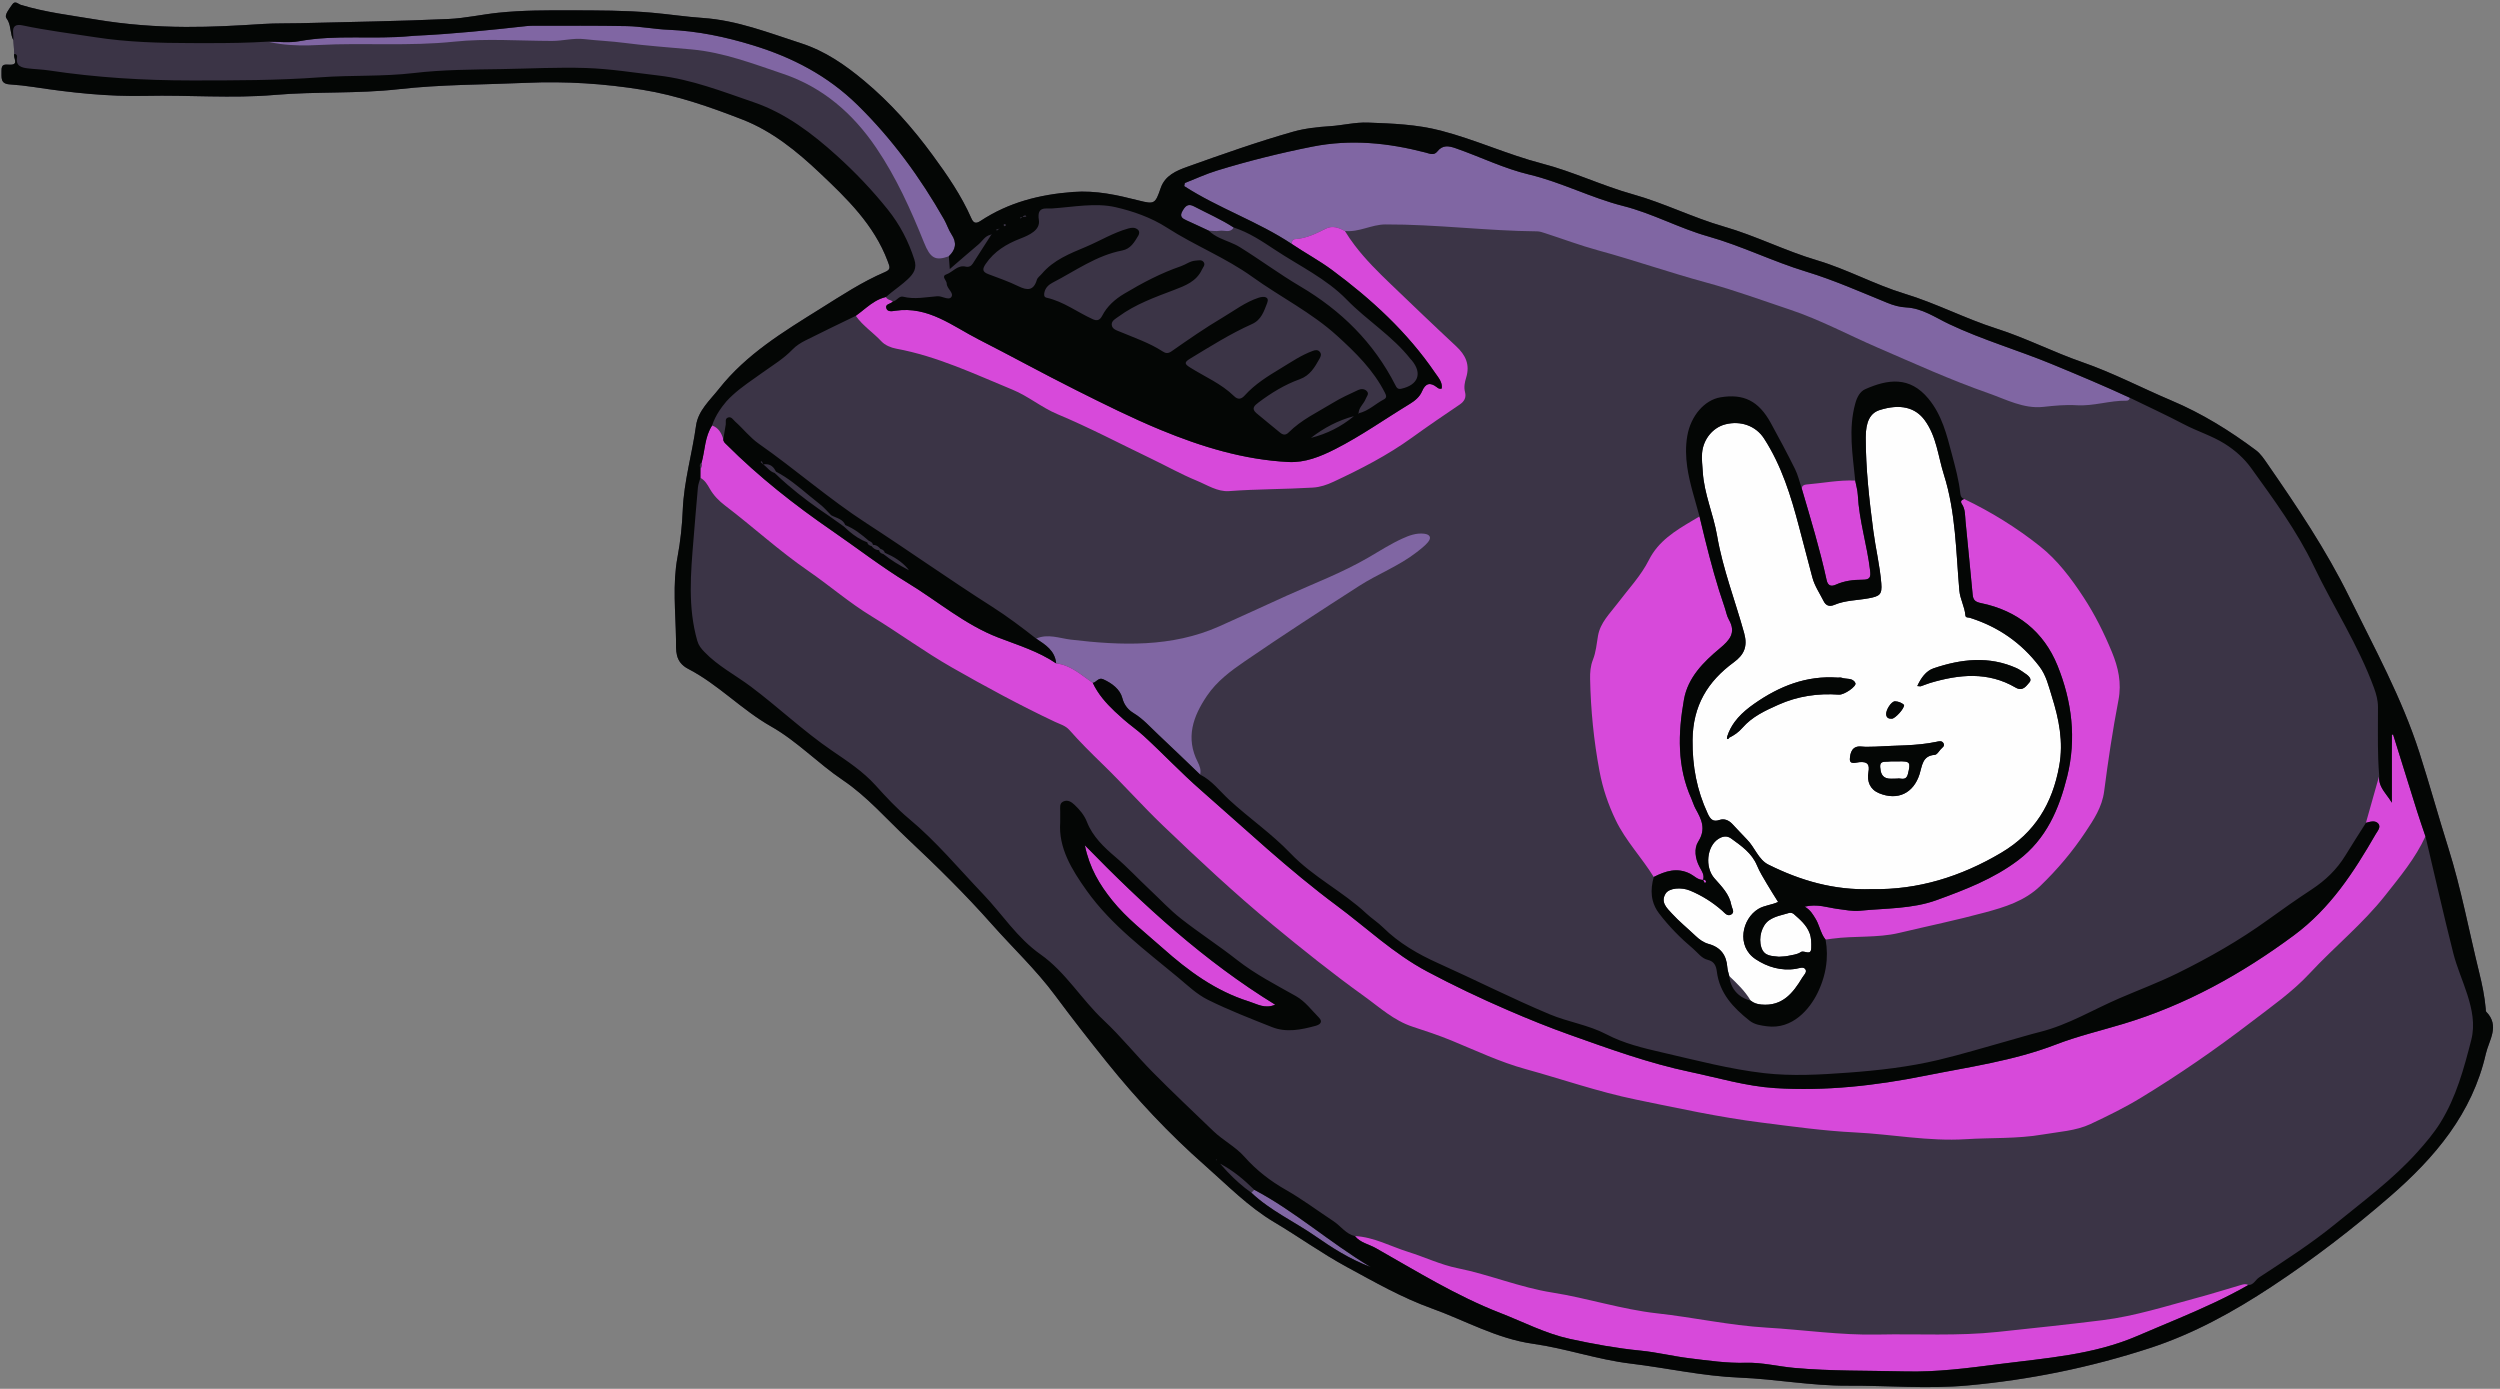 <?xml version="1.0" encoding="UTF-8"?><svg xmlns="http://www.w3.org/2000/svg" xmlns:xlink="http://www.w3.org/1999/xlink" height="279.1" preserveAspectRatio="xMidYMid meet" version="1.0" viewBox="-3.0 -0.5 502.4 279.1" width="502.4" zoomAndPan="magnify"><rect x="-3.0" y="-0.5" width="502.4" height="279.1" fill="#808080" stroke="none"/><g id="change1_1"><path d="M496.55,211.287c-2.717,11.946-10.215,20.812-19.174,28.59c-7.563,6.567-15.498,12.661-23.875,18.184 c-7.691,5.071-15.704,9.493-24.47,12.349c-11.894,3.876-24.044,6.367-36.568,7.51c-8.109,0.74-16.095,0.004-24.136,0.051 c-7.3,0.043-14.467-1.332-21.704-1.62c-7.439-0.296-14.635-1.944-21.954-2.825c-6.662-0.802-12.988-3.044-19.538-3.969 c-7.383-1.042-13.637-4.677-20.414-7.116c-6.019-2.166-11.455-5.286-17.023-8.306c-5.064-2.746-9.703-6.1-14.623-9.024 c-5.272-3.133-9.468-7.48-13.999-11.469c-7.141-6.287-13.625-13.215-19.572-20.604c-3.574-4.441-7.092-8.947-10.491-13.529 c-3.816-5.145-8.474-9.509-12.694-14.275c-5.33-6.02-11.069-11.659-16.922-17.155c-4.27-4.01-8.157-8.525-13.02-11.803 c-4.994-3.365-9.196-7.826-14.385-10.766c-5.948-3.371-10.637-8.453-16.658-11.572c-2.8-1.45-2.448-3.792-2.482-5.963 c-0.087-5.521-0.721-11.076,0.311-16.565c0.588-3.129,0.92-6.322,1.048-9.444c0.238-5.775,1.891-11.265,2.667-16.919 c0.416-3.034,2.799-5.106,4.609-7.401c5.498-6.969,12.955-11.477,20.332-16.083c4.241-2.648,8.411-5.418,13.031-7.391 c1.229-0.525,0.991-0.991,0.541-2.19c-2.754-7.333-8.191-12.571-13.649-17.735c-4.6-4.352-9.589-8.407-15.538-10.721 c-6.504-2.529-13.163-4.857-20.07-5.979c-7.683-1.248-15.484-1.749-23.275-1.402c-8.579,0.382-17.224,0.319-25.719,1.28 c-8.329,0.942-16.645,0.438-24.929,1.152c-8.652,0.745-17.298-0.012-25.943,0.189c-7.554,0.175-15.021-0.639-22.468-1.776 c-1.611-0.246-3.237-0.421-4.864-0.531c-1.916-0.13-1.596-1.377-1.634-2.693c-0.042-1.487,0.67-1.299,1.694-1.271 c0.49,0.013,0.769-0.071,0.917-0.216c0.074-0.072,0.115-0.16,0.133-0.258c0.016-0.088,0.014-0.184,0-0.286 c-0.013-0.102-0.038-0.208-0.065-0.317c-0.007-0.026-0.01-0.05-0.017-0.076c-0.032-0.122-0.067-0.246-0.094-0.366 c-0.054-0.241-0.079-0.468,0.008-0.647C-0.179,9.505-0.234,8.68-0.29,7.854c-0.006-0.087-0.012-0.175-0.018-0.262 c-0.651-1.207-0.444-2.639-1.081-3.917c-0.091-0.183-0.199-0.362-0.33-0.537C-2.176,2.52-1.111,1.24-0.523,0.38 C0.048-0.453,0.658,0.318,1.226,0.49c4.943,1.496,10.047,2.096,15.12,2.942c5.973,0.996,11.965,1.448,17.982,1.48 c5.21,0.028,10.428-0.27,15.631-0.602c2.452-0.157,4.895-0.085,7.341-0.149c9.966-0.261,19.938-0.393,29.895-0.846 c3.311-0.151,6.606-0.904,9.936-1.252c4.884-0.509,9.742-0.498,14.631-0.483c5.411,0.016,10.82,0,16.208,0.472 c3.41,0.298,6.83,0.827,10.221,1.057c6.957,0.472,13.256,2.982,19.751,5.075c4.901,1.579,8.903,4.373,12.735,7.569 c5.23,4.363,9.691,9.399,13.736,14.911c2.98,4.061,5.785,8.147,7.809,12.753c0.435,0.99,0.961,1.05,1.825,0.481 c5.644-3.716,11.836-5.307,18.602-5.818c4.653-0.351,8.865,0.619,13.18,1.709c3.164,0.799,3.323,0.708,4.42-2.491 c0.863-2.517,3.115-3.479,5.37-4.284c7.021-2.507,14.052-5.003,21.225-7.038c2.391-0.679,4.91-0.952,7.43-1.113 c2.548-0.163,5.041-0.82,7.643-0.724c4.936,0.182,9.79,0.355,14.675,1.627c6.916,1.801,13.409,4.814,20.275,6.598 c6.274,1.63,12.096,4.46,18.286,6.189c6.25,1.746,12.051,4.686,18.253,6.473c6.403,1.844,12.36,4.894,18.715,6.777 c6.072,1.799,11.614,4.892,17.642,6.725c6.307,1.917,12.176,5.004,18.423,6.996c5.922,1.889,11.429,4.734,17.26,6.756 c6.194,2.148,11.965,5.195,17.968,7.733c6.12,2.588,11.674,6.035,16.953,9.98c0.925,0.692,1.616,1.745,2.29,2.718 c5.956,8.613,11.788,17.279,16.436,26.727c5.063,10.291,10.599,20.349,14.117,31.329c2.035,6.349,3.807,12.782,5.807,19.135 c2.583,8.207,4.137,16.632,6.185,24.951c0.603,2.451,1.118,4.889,1.334,7.396c0.017,0.197-0.014,0.464,0.098,0.578 C499.428,205.662,497.169,208.564,496.55,211.287z" fill="#3B3446"/></g><g id="change1_2"><path d="M-0.124,10.328C-0.179,9.505-0.234,8.68-0.29,7.854c-0.006-0.088-0.012-0.176-0.018-0.264 c-0.007-0.228-0.006-0.457-0.009-0.685C-0.32,6.669-0.329,6.435-0.356,6.203C-0.531,4.706,0.208,4.32,1.532,4.601 c4.84,1.027,9.749,1.627,14.633,2.384C22.581,7.98,29.04,8.15,35.515,8.161c1.271,0.002,2.542,0.006,3.813,0.004 c3.812-0.004,7.623-0.051,11.43-0.295c0,0,0,0,0.001,0c0.853,0.198,1.707,0.351,2.563,0.466c2.567,0.345,5.151,0.347,7.788,0.206 c9.034-0.485,18.079,0.286,27.145-0.668c6.487-0.683,13.103-0.157,19.661-0.147c2.177,0.003,4.306-0.618,6.507-0.365 c2.686,0.309,5.398,0.406,8.078,0.76c4.512,0.596,9.046,0.9,13.573,1.318c6.344,0.585,12.319,2.881,18.305,4.902 c7.968,2.69,14.035,7.96,18.72,14.883c4.018,5.936,6.944,12.423,9.602,19.041c1.251,3.116,2.26,3.726,4.972,2.736 c0.054,0.718,0.108,1.436,0.194,2.57c2.068-1.78,3.91-3.388,5.779-4.963c0.792-0.667,1.295-1.705,2.435-1.935l0.05,0.05 c0.011,0.011,0.025,0.025,0.025,0.025v0l0.001,0.001c-1.226,1.918-2.447,3.84-3.683,5.751c-0.316,0.488-0.83,0.719-1.374,0.588 c-1.675-0.404-2.597,1.078-3.92,1.556c-1.1,0.397,0.065,1.196,0.069,1.824c0.006,1.059,1.553,1.911,0.91,2.745 c-0.543,0.704-1.811-0.253-2.809-0.178c-2.276,0.172-4.545,0.675-6.848,0.094c-0.742-0.187-1.166,0.597-1.79,0.877 c-0.089,0.04-0.182,0.07-0.281,0.085c-0.108-0.087-0.234-0.148-0.364-0.202c-0.392-0.159-0.832-0.243-1.027-0.705 c0.351-0.313,0.713-0.612,1.081-0.904c1.104-0.876,2.256-1.692,3.294-2.664c1.226-1.149,1.895-2.22,1.332-3.971 c-1.184-3.682-2.895-6.988-5.344-10.05c-3.118-3.897-6.538-7.482-10.211-10.8c-4.953-4.475-10.325-8.558-16.68-10.738 c-6.277-2.153-12.55-4.614-19.192-5.386c-4.835-0.562-9.639-1.351-14.553-1.51c-5.687-0.184-11.341,0.128-17.007,0.22 c-5.874,0.096-11.784,0.107-17.603,0.793c-6.267,0.738-12.539,0.398-18.778,0.856c-8.649,0.634-17.29,0.636-25.942,0.633 c-9.559-0.003-19.077-0.576-28.537-2.005c-1.415-0.214-2.856-0.249-4.279-0.417c-1.32-0.155-2.512-0.479-2.194-2.265 C0.489,10.613,0.295,10.343-0.124,10.328z M425.015,79.433c3.639,1.774,7.321,3.467,10.904,5.349 c2.661,1.398,5.551,2.264,8.133,3.875c2.129,1.327,3.975,3.005,5.351,4.918c4.541,6.312,9.179,12.605,12.556,19.651 c3.937,8.215,8.961,15.891,12.113,24.495c0.46,1.256,0.797,2.49,0.803,3.847c0.013,3.464-0.07,6.931,0.049,10.394 c0.04,1.154,0.102,2.308,0.197,3.461c-0.888,3.146-1.776,6.292-2.664,9.438c-1.375,2.178-2.781,4.338-4.118,6.54 c-1.715,2.822-4.016,5.018-6.766,6.828c-2.978,1.96-5.898,4.011-8.787,6.099c-5.733,4.144-11.861,7.63-18.187,10.747 c-3.789,1.867-7.764,3.354-11.649,5.027c-5.317,2.289-10.306,5.347-15.993,6.776c-2.109,0.53-4.19,1.172-6.286,1.754 c-4.696,1.303-9.362,2.735-14.1,3.865c-5.967,1.424-12.047,2.112-18.178,2.564c-5.629,0.415-11.311,0.735-16.844,0.103 c-6.909-0.79-13.714-2.594-20.518-4.162c-3.834-0.884-7.689-1.799-11.235-3.66c-3.578-1.878-7.629-2.439-11.353-3.999 c-7.603-3.185-14.95-6.921-22.464-10.293c-3.94-1.769-7.854-4.011-11.043-7.17c-1.027-1.017-2.281-1.801-3.338-2.791 c-4.748-4.447-10.695-7.325-15.254-12.097c-3.764-3.939-8.335-7.07-12.361-10.792c-1.867-1.726-3.439-3.864-5.803-5.039 c0.227-0.901-0.09-1.753-0.468-2.492c-2.499-4.891-0.965-9.182,1.835-13.331c1.971-2.92,4.768-4.999,7.576-6.924 c7.574-5.192,15.281-10.194,23.006-15.16c3.767-2.422,8.034-4.015,11.593-6.803c0.778-0.609,1.583-1.22,2.218-1.964 c0.804-0.941,0.433-1.598-0.76-1.733c-1.572-0.178-2.998,0.354-4.397,0.994c-2.35,1.075-4.519,2.467-6.745,3.766 c-5.265,3.071-10.971,5.224-16.51,7.72c-4.515,2.034-9,4.142-13.522,6.147c-9.574,4.245-19.665,3.863-29.803,2.661 c-2.294-0.272-4.621-1.248-6.973-0.208c-2.888-2.259-5.79-4.459-8.907-6.442c-8.511-5.413-16.743-11.261-25.209-16.748 c-7.532-4.882-14.265-10.818-21.599-15.952c-1.806-1.264-3.146-3.026-4.778-4.475c-0.423-0.375-0.756-1.067-1.459-0.802 c-0.636,0.239-0.356,0.908-0.435,1.403c-0.154,0.97-0.321,1.938-0.483,2.906c-0.393-1.206-0.958-2.268-2.262-2.716c0,0,0,0,0,0h0 c0.359-1.091,0.859-2.047,1.431-2.934c0.372-0.577,0.775-1.125,1.217-1.636c0.079-0.091,0.146-0.193,0.227-0.283 c0.41-0.453,0.844-0.883,1.297-1.295c1.81-1.649,3.915-3.019,5.938-4.473c2.073-1.489,4.28-2.801,6.071-4.681 c0.711-0.745,1.652-1.327,2.582-1.797c1.675-0.846,3.359-1.671,5.047-2.491c1.688-0.82,3.378-1.633,5.065-2.454 c1.412,2.024,3.511,3.364,5.171,5.151c0.705,0.758,1.909,1.258,2.963,1.453c8.23,1.518,15.723,5.093,23.368,8.241 c3.18,1.309,5.871,3.599,9,4.909c6.464,2.705,12.649,5.972,18.951,8.994c3.009,1.443,5.93,3.092,9.024,4.364 c2.128,0.875,4.244,2.29,6.538,2.116c5.609-0.424,11.228-0.37,16.834-0.707c1.472-0.088,2.833-0.553,4.161-1.174 c5.486-2.562,10.855-5.318,15.783-8.879c3.145-2.272,6.351-4.46,9.567-6.631c0.957-0.646,1.357-1.425,1.074-2.515 c-0.261-1.008-0.05-1.991,0.233-2.911c0.804-2.614-0.126-4.539-2.028-6.307c-4.42-4.108-8.771-8.291-13.127-12.467 c-2.558-2.452-5.072-4.945-7.214-7.759c-0.714-0.938-1.387-1.911-2.006-2.931c0.354,0.038,0.702,0.046,1.047,0.032 c0.689-0.03,1.362-0.151,2.03-0.31c0.334-0.08,0.667-0.168,0.999-0.26c0.665-0.183,1.331-0.375,2.009-0.523 c0.677-0.148,1.366-0.25,2.077-0.253c10.187-0.036,20.303,1.302,30.478,1.39c0.515,0.004,1.039,0.19,1.54,0.351 c3.567,1.15,7.057,2.474,10.699,3.466c7.305,1.991,14.47,4.501,21.792,6.483c5.663,1.533,11.181,3.572,16.742,5.424 c6.056,2.017,11.734,5.083,17.607,7.62c7.384,3.19,14.699,6.527,22.295,9.183c3.588,1.255,7.086,3.176,11.036,2.748 c2.238-0.243,4.474-0.468,6.694-0.328c3.412,0.215,6.66-0.975,10.034-0.915C424.743,80.029,424.936,79.792,425.015,79.433z M421.417,130.55c-1.577-3.821-3.417-7.524-5.697-11.009c-2.504-3.827-5.241-7.474-8.817-10.308 c-2.345-1.859-4.79-3.576-7.326-5.153c-2.536-1.577-5.162-3.012-7.871-4.307c-0.395-0.119-0.597-0.407-0.693-0.732 c-0.032-0.108-0.052-0.221-0.064-0.333c-0.285-2.702-1.01-5.313-1.698-7.922c-1.041-3.944-1.989-7.884-4.734-11.191 c-3.762-4.532-8.146-3.892-12.682-1.883c-1.049,0.464-1.639,1.584-1.988,2.831c-1.449,5.19-0.527,10.355-0.024,15.531 c-3.295-0.141-6.524,0.52-9.786,0.79c-0.534,0.044-0.86,0.24-0.973,0.764c-0.437-1.295-0.737-2.657-1.339-3.87 c-1.55-3.124-3.194-6.202-4.872-9.259c-2.429-4.424-5.443-5.926-10.118-5.152c-3.173,0.526-5.973,3.705-6.664,7.771 c-0.36,2.117-0.301,4.174-0.013,6.198c0.48,3.374,1.597,6.656,2.473,9.969c-0.484,0.291-0.973,0.578-1.46,0.867 c-3.413,2.02-6.796,4.096-8.68,7.842c-1.648,3.275-4.155,5.881-6.32,8.76c-1.526,2.028-3.479,3.859-3.935,6.539 c-0.273,1.607-0.406,3.25-1.011,4.775c-0.503,1.268-0.597,2.559-0.57,3.895c0.124,6.21,0.733,12.343,1.879,18.475 c0.655,3.505,1.741,6.702,3.256,9.863c1.004,2.095,2.317,3.976,3.678,5.822c1.361,1.847,2.771,3.659,3.968,5.616 c-0.184,0.649-0.315,1.292-0.382,1.926c-0.034,0.317-0.051,0.632-0.051,0.944c0,0.624,0.07,1.238,0.222,1.839 c0.228,0.901,0.639,1.773,1.274,2.606c2.002,2.628,4.324,4.975,6.842,7.099c0.943,0.796,1.699,1.952,2.972,2.249 c1.3,0.304,1.663,1.255,1.793,2.308c0.545,4.407,3.31,7.313,6.568,9.895c1.016,0.805,2.232,0.969,3.504,1.137 c5.139,0.678,8.595-3.456,10.176-6.702c1.024-2.102,1.661-4.298,1.83-6.566c0.034-0.454,0.049-0.91,0.045-1.369 c-0.009-0.919-0.095-1.848-0.264-2.787c0.457-0.061,0.913-0.122,1.37-0.184c4.456-0.606,9.036-0.112,13.414-1.155 c5.762-1.372,11.571-2.57,17.283-4.12c3.962-1.075,7.923-2.271,11.085-5.315c3.432-3.303,6.467-6.905,9.081-10.839 c1.654-2.49,3.339-4.989,3.752-8.166c0.798-6.14,1.706-12.275,2.88-18.352C423.395,136.731,422.676,133.602,421.417,130.55z M476.331,179.448c2.983-3.782,6.065-7.459,8.089-11.878c1.845,7.808,3.614,15.634,5.574,23.413c0.718,2.85,1.941,5.568,2.836,8.378 c0.947,2.97,1.591,6,0.79,9.127c-1.473,5.75-3.022,11.479-6.189,16.594c-1.322,2.135-2.951,4.047-4.62,5.912 c-4.906,5.478-10.805,9.817-16.473,14.438c-4.866,3.967-10.117,7.342-15.344,10.767c-0.376,0.246-0.654,0.631-0.973,0.956 s-0.678,0.588-1.217,0.592c-0.439-0.281-0.912-0.17-1.347-0.044c-2.909,0.84-5.794,1.766-8.718,2.548 c-6.354,1.7-12.62,3.73-19.197,4.555c-7,0.878-14.014,1.601-21.027,2.354c-8.048,0.864-16.126,0.363-24.181,0.533 c-7.434,0.157-14.889-0.956-22.342-1.394c-7.39-0.434-14.616-2.057-21.958-2.864c-7.132-0.784-14.008-3.067-21.104-4.185 c-6.481-1.021-12.575-3.596-19.01-4.893c-3.394-0.684-6.607-2.234-9.938-3.276c-3.549-1.11-6.874-2.985-10.694-3.179 c-1.831-0.432-2.853-2.04-4.322-3.007c-3.188-2.097-6.229-4.394-9.567-6.293c-3.084-1.754-5.918-3.933-8.307-6.634 c-1.805-2.041-4.297-3.286-6.249-5.163c-4.093-3.934-8.225-7.832-12.215-11.869c-3.346-3.385-6.336-7.135-9.805-10.38 c-4.495-4.206-7.683-9.729-12.712-13.265c-4.724-3.322-7.685-8.073-11.527-12.094c-4.881-5.107-9.398-10.577-14.866-15.13 c-2.433-2.026-4.623-4.374-6.748-6.734c-2.553-2.835-5.702-4.887-8.79-6.998c-5.736-3.921-10.762-8.722-16.306-12.875 c-3.097-2.321-6.589-4.107-9.309-6.948c-0.652-0.68-1.166-1.287-1.442-2.256c-1.922-6.742-1.32-13.556-0.755-20.377 c0.289-3.481,0.562-6.964,0.885-10.442c0.03-0.324,0.112-0.642,0.207-0.96c0.095-0.317,0.204-0.633,0.29-0.952 c0.921,0.485,1.416,1.357,1.9,2.205c0.768,1.348,1.833,2.428,3.037,3.344c5.638,4.29,10.858,9.099,16.714,13.131 c4.315,2.971,8.273,6.422,12.789,9.168c5.431,3.303,10.55,7.09,16.098,10.254c6.788,3.871,13.638,7.589,20.702,10.924 c1.006,0.475,2.136,0.766,2.909,1.642c2.133,2.418,4.414,4.682,6.731,6.929c4.109,3.984,7.897,8.275,12.044,12.248 c7.188,6.885,14.454,13.682,22.116,20.011c5.962,4.925,12.013,9.767,18.311,14.288c3.147,2.259,5.989,4.92,9.779,6.157 c2.618,0.854,5.24,1.722,7.784,2.767c4.925,2.022,9.767,4.334,14.89,5.743c7.39,2.034,14.616,4.573,22.18,6.128 c8.386,1.723,16.737,3.552,25.232,4.625c6.256,0.79,12.508,1.676,18.812,1.983c7.432,0.361,14.767,1.833,22.292,1.36 c5.138-0.323,10.326-0.057,15.427-0.937c3.244-0.559,6.67-0.72,9.632-2.114c3.429-1.613,6.851-3.286,10.126-5.278 c7.64-4.645,14.968-9.706,22.061-15.14c4.087-3.131,8.359-6.108,11.842-9.859C466.103,189.774,471.8,185.193,476.331,179.448z M262.043,203.985c-1.484-1.498-2.754-3.256-4.629-4.314c-4.033-2.276-8.152-4.381-11.829-7.269 c-3.672-2.884-7.609-5.43-11.282-8.313c-2.228-1.749-4.171-3.861-6.249-5.803c-2.317-2.165-4.46-4.5-6.892-6.561 c-2.308-1.956-4.585-4.129-5.707-6.999c-0.571-1.46-1.456-2.467-2.487-3.46c-0.624-0.601-1.409-1.136-2.317-0.684 c-0.798,0.397-0.572,1.255-0.589,1.966c-0.014,0.596-0.003,1.192-0.003,2.22c-0.376,5.101,2.306,9.489,5.333,13.732 c4.979,6.981,11.832,12.003,18.317,17.402c1.925,1.603,3.798,3.41,6.003,4.504c4.179,2.076,8.554,3.772,12.899,5.496 c2.904,1.152,5.857,0.538,8.748-0.244C262.218,205.427,262.948,204.898,262.043,203.985z M265.717,66.993 c-5.161-4.693-11.423-7.801-17.04-11.844c-5.367-3.862-11.597-6.303-17.141-9.878c-3.211-2.071-6.874-3.33-10.336-4.129 c-4.043-0.932-8.533-0.03-12.817,0.257c-1.175,0.079-3.061-0.521-2.614,2.307c0.323,2.046-1.906,3.04-3.77,3.763 c-2.747,1.066-5.199,2.538-6.915,5.073c-0.707,1.044-0.688,1.596,0.541,2.057c2.041,0.766,4.11,1.492,6.066,2.443 c1.798,0.875,3.023,0.877,3.676-1.302c0.139-0.463,0.659-0.812,1.001-1.216c2.359-2.793,5.657-4.07,8.883-5.431 c2.838-1.197,5.48-2.836,8.482-3.671c0.705-0.196,1.298-0.249,1.865,0.179c0.446,0.337,0.392,0.864,0.152,1.262 c-0.784,1.301-1.531,2.653-3.24,2.981c-5.177,0.995-9.39,4.091-13.944,6.443c-0.779,0.402-1.431,0.972-1.659,1.877 c-0.117,0.465-0.183,1.034,0.4,1.164c3.421,0.763,6.184,2.916,9.296,4.324c0.811,0.367,1.401,0.261,1.901-0.709 c0.983-1.909,2.563-3.307,4.412-4.41c3.64-2.173,7.373-4.149,11.396-5.528c0.998-0.342,1.856-1.069,2.95-1.126 c0.565-0.029,1.255-0.272,1.647,0.331c0.351,0.538-0.15,0.995-0.362,1.457c-1.095,2.386-3.351,3.249-5.561,4.089 c-3.892,1.48-7.816,2.876-11.214,5.374c-0.578,0.425-1.392,0.81-1.362,1.594c0.036,0.914,0.98,1.159,1.681,1.452 c2.913,1.218,5.915,2.232,8.591,3.968c0.566,0.367,1.04,0.454,1.761-0.051c3.348-2.342,6.711-4.682,10.224-6.76 c2.376-1.406,4.6-3.132,7.278-4.004c1.055-0.344,2.222-0.224,1.697,1.094c-0.624,1.564-1.138,3.351-3.029,4.196 c-4.351,1.944-8.377,4.492-12.448,6.955c-1.278,0.773-1.094,1.097,0.052,1.814c2.951,1.846,6.216,3.222,8.752,5.697 c0.814,0.795,1.475,0.659,2.178-0.122c2.063-2.293,4.676-3.894,7.268-5.46c2.076-1.254,4.1-2.649,6.412-3.491 c0.538-0.196,1.044-0.267,1.434,0.247c0.332,0.438,0.16,0.881-0.075,1.299c-0.972,1.728-1.91,3.407-3.998,4.155 c-2.999,1.074-5.702,2.739-8.256,4.652c-0.863,0.646-1.522,1.239-0.443,2.164c1.552,1.331,3.175,2.579,4.737,3.899 c0.624,0.528,1.17,0.552,1.736-0.017c2.56-2.57,5.836-4.08,8.868-5.939c1.625-0.996,3.381-1.789,5.113-2.597 c0.524-0.244,1.202-0.279,1.689,0.182c0.61,0.577,0.008,1.09-0.185,1.608c-0.092,0.246-0.222,0.473-0.366,0.693 c-0.433,0.66-0.996,1.254-1.053,2.106l0.001,0v0c-0.001,0,0.071,0.071,0.071,0.071h0l0,0c1.925-0.456,3.308-1.891,4.999-2.772 c0.628-0.327,0.505-0.762,0.222-1.322C273.008,73.876,269.437,70.376,265.717,66.993z M242.083,45.881 c-0.699,0.126-1.446-0.011-2.172-0.03c0.655,0.645,1.412,1.095,2.209,1.472c1.328,0.629,2.767,1.053,4.026,1.833 c4.097,2.537,7.977,5.429,12.11,7.866c8.276,4.881,14.792,11.301,19.156,19.875c0.251,0.492,0.473,0.882,1.192,0.723 c3.386-0.752,4.27-3.076,2.123-5.684c-0.084-0.102-0.188-0.187-0.269-0.291c-3.64-4.643-8.73-7.723-12.811-11.923 c-4.104-4.223-9.528-6.78-14.407-10.011c-2.619-1.734-5.268-3.511-8.318-4.491C244.213,46.423,243.034,45.709,242.083,45.881z M269.08,83.133c-3.172,0.837-6.017,2.34-8.628,4.363C263.64,86.69,266.533,85.254,269.08,83.133z M248.479,239.192 c0.193-0.199,0.385-0.398,0.578-0.597c-2.07-2.04-4.281-3.893-6.876-5.253c0.475,0.545,0.958,1.08,1.453,1.601 C245.119,236.508,246.707,237.95,248.479,239.192z M199.146,44.835C199.146,44.835,199.146,44.835,199.146,44.835 c-0.043-0.111-0.064-0.291-0.136-0.315c-0.089-0.029-0.273,0.042-0.319,0.124c-0.037,0.067,0.069,0.214,0.111,0.325 C198.916,44.925,199.031,44.88,199.146,44.835z M138.008,92.432c-0.249,0.175-0.351,0.379-0.371,0.598 c-0.014,0.15,0.016,0.309,0.057,0.47c0.019,0.075,0.036,0.149,0.06,0.224C138.091,93.343,138.064,92.891,138.008,92.432z M202.509,43.117c0.245-0.029,0.491-0.058,0.736-0.087c-0.037-0.078-0.066-0.217-0.112-0.223 C202.861,42.771,202.648,42.878,202.509,43.117z M202.485,43.143c0.006-0.012,0.018-0.014,0.025-0.026c0,0,0,0,0,0 c-0.014,0.002-0.028,0.003-0.042,0.005L202.485,43.143z M202.341,43.158c-0.166-0.019-0.364-0.09-0.292,0.263 c0.127-0.091,0.254-0.181,0.381-0.272C202.402,43.153,202.375,43.162,202.341,43.158z M202.485,43.143c0,0-0.018-0.021-0.018-0.021 c-0.012,0.009-0.025,0.018-0.037,0.026l0,0C202.448,43.146,202.471,43.151,202.485,43.143z M241.527,232.559 c-0.046-0.017-0.092-0.042-0.139-0.044c-0.014,0-0.03,0.069-0.044,0.106c0.046,0.017,0.092,0.043,0.139,0.044 C241.497,232.666,241.513,232.596,241.527,232.559z M197.718,45.53L197.718,45.53l-0.03-0.03c-0.165,0.045-0.331,0.091-0.496,0.136 c0.048,0.071,0.095,0.143,0.143,0.214C197.463,45.744,197.59,45.637,197.718,45.53z M270.101,82.535c0,0-0.071-0.071-0.071-0.071v0 c-0.051,0.075-0.103,0.15-0.154,0.225C269.951,82.638,270.025,82.587,270.101,82.535L270.101,82.535z M196.155,46.748 L196.155,46.748c0.054-0.077,0.108-0.154,0.162-0.231c-0.079,0.052-0.158,0.104-0.237,0.156c0,0,0.028,0.028,0.05,0.05 C196.141,46.734,196.155,46.748,196.155,46.748z M197.718,45.53c0.056-0.064,0.112-0.128,0.168-0.192 c-0.066,0.054-0.132,0.108-0.198,0.162C197.688,45.5,197.717,45.529,197.718,45.53L197.718,45.53z M344.518,195.653 c0.127,1.538,0.822,2.859,1.917,3.769c0.657,0.546,1.458,0.944,2.366,1.151C347.686,198.661,346.095,197.164,344.518,195.653z M152.666,94.543c0.852,0.824,1.726,1.62,2.62,2.391c2.682,2.313,5.541,4.401,8.492,6.372c0,0,0,0,0.001-0.001l0,0 c0.082-0.089,0.164-0.18,0.244-0.272c-0.372-0.369-0.727-0.76-1.092-1.138c-0.365-0.378-0.74-0.743-1.152-1.06 c-0.726-0.56-1.435-1.143-2.142-1.729c-2.12-1.759-4.22-3.546-6.693-4.828c0,0,0,0-0.001,0.001c0,0,0,0,0,0 C152.848,94.362,152.755,94.45,152.666,94.543z M166.57,105.293c0.348,0.333,0.701,0.656,1.064,0.965 c1.09,0.927,2.271,1.721,3.651,2.218c0,0,0,0,0,0c0,0,0,0,0,0c0.104-0.098,0.208-0.196,0.313-0.295 c-1.444-1.255-2.928-2.45-4.735-3.162c0,0,0,0,0,0c0,0,0,0,0,0C166.766,105.111,166.668,105.202,166.57,105.293z M174.535,110.842 c0.75,0.607,1.534,1.16,2.345,1.672c0.811,0.512,1.647,0.983,2.503,1.425l0,0l0,0l0,0l0,0l0.099-0.098 c-1.262-1.506-2.888-2.492-4.667-3.26c0,0,0,0-0.001,0c0,0,0,0,0,0C174.718,110.663,174.624,110.75,174.535,110.842z M163.779,103.306L163.779,103.306c0.931,0.662,1.861,1.325,2.791,1.987c0.098-0.091,0.195-0.183,0.293-0.273c0,0,0,0,0,0 c-0.23-0.586-0.632-0.926-1.094-1.182c-0.555-0.307-1.196-0.49-1.746-0.804C163.943,103.126,163.862,103.217,163.779,103.306z M150.394,92.826c0,0-0.008,0.007-0.008,0.007c0.78,0.543,1.299,1.436,2.28,1.71c0.089-0.093,0.182-0.181,0.278-0.264c0,0,0,0,0,0 c-0.386-0.805-0.924-1.342-1.697-1.469c-0.005-0.001-0.011,0.001-0.016,0C150.978,92.771,150.701,92.773,150.394,92.826 L150.394,92.826L150.394,92.826z M172.155,109.244c0.148,0.218,0.328,0.378,0.524,0.508c0.285,0.188,0.613,0.297,0.991,0.315 c0,0,0,0,0,0c0,0,0,0,0,0c0.097-0.078,0.19-0.162,0.279-0.25c-0.101-0.116-0.204-0.227-0.314-0.326 c-0.328-0.3-0.708-0.505-1.203-0.496c0,0,0,0,0,0c0,0,0,0,0,0C172.336,109.072,172.244,109.156,172.155,109.244z M173.67,110.066 C173.67,110.066,173.67,110.066,173.67,110.066c0.039,0.247,0.148,0.415,0.301,0.535c0.153,0.12,0.35,0.19,0.564,0.242 c0.09-0.092,0.183-0.179,0.28-0.261c0,0,0,0,0,0c-0.121-0.445-0.451-0.653-0.866-0.765 C173.86,109.904,173.767,109.987,173.67,110.066z M171.286,108.477C171.286,108.477,171.286,108.477,171.286,108.477 c0.033,0.217,0.128,0.362,0.251,0.476c0.161,0.148,0.377,0.234,0.618,0.292c0.089-0.088,0.181-0.171,0.276-0.251c0,0,0,0,0,0 c-0.068-0.347-0.286-0.539-0.553-0.682c-0.089-0.047-0.184-0.089-0.28-0.13C171.494,108.28,171.39,108.379,171.286,108.477z M150.394,92.826L150.394,92.826c-0.104-0.214-0.207-0.428-0.311-0.643c-0.081,0.049-0.161,0.099-0.242,0.148 c0.182,0.167,0.363,0.335,0.545,0.502C150.386,92.833,150.394,92.826,150.394,92.826z M179.383,113.939L179.383,113.939 L179.383,113.939c0.084,0.052,0.167,0.104,0.251,0.156c-0.051-0.085-0.101-0.17-0.152-0.255 C179.482,113.84,179.384,113.938,179.383,113.939L179.383,113.939z" fill="#3B3446"/></g><g id="change2_1"><path d="M256.577,48.515c-6.829-4.534-14.723-7.171-21.601-11.618c0.043-0.207,0.085-0.413,0.128-0.62 c2.131-0.836,4.219-1.811,6.401-2.482c6.32-1.945,12.723-3.539,19.224-4.83c7.729-1.534,15.225-0.764,22.715,1.18 c0.82,0.213,1.711,0.67,2.385-0.193c1.073-1.375,2.309-1.147,3.722-0.655c4.926,1.715,9.649,4.061,14.726,5.271 c6.503,1.55,12.463,4.69,18.883,6.315c5.935,1.502,11.273,4.476,17.097,6.121c6.731,1.901,13.005,5.042,19.663,7.068 c5.622,1.711,10.95,4.083,16.361,6.287c1.208,0.492,2.44,0.854,3.777,0.92c3.225,0.158,5.849,2.024,8.625,3.341 c6.738,3.196,13.902,5.256,20.771,8.098c5.223,2.161,10.434,4.339,15.561,6.717c-0.079,0.359-0.272,0.596-0.669,0.589 c-3.375-0.06-6.623,1.129-10.034,0.915c-2.22-0.14-4.456,0.085-6.694,0.328c-3.95,0.428-7.447-1.493-11.036-2.748 c-7.596-2.656-14.911-5.993-22.295-9.183c-5.873-2.538-11.551-5.603-17.607-7.62c-5.561-1.852-11.08-3.891-16.742-5.424 c-7.322-1.983-14.487-4.492-21.792-6.483c-3.642-0.993-7.133-2.316-10.699-3.466c-0.501-0.161-1.025-0.347-1.54-0.351 c-10.175-0.088-20.291-1.426-30.478-1.39c-0.711,0.002-1.4,0.105-2.077,0.253c-0.677,0.148-1.343,0.34-2.009,0.523 c-0.333,0.091-0.665,0.18-0.999,0.26c-0.668,0.159-1.341,0.281-2.03,0.31c-0.344,0.015-0.693,0.007-1.047-0.032 c-1.224-0.629-2.432-1.159-3.844-0.453c-1.943,0.972-3.895,1.959-6.128,2.088C256.64,47.586,256.633,48.058,256.577,48.515z M61.109,8.542c9.034-0.485,18.079,0.286,27.145-0.668c6.487-0.683,13.103-0.157,19.661-0.147c2.177,0.003,4.306-0.618,6.507-0.365 c2.686,0.309,5.398,0.406,8.078,0.76c4.512,0.596,9.046,0.9,13.573,1.318c6.344,0.585,12.319,2.881,18.305,4.902 c7.968,2.69,14.035,7.96,18.72,14.883c4.018,5.936,6.944,12.423,9.602,19.041c1.251,3.116,2.26,3.726,4.972,2.736 c1.388-1.313,1.67-2.713,0.551-4.392c-0.615-0.924-0.941-2.035-1.494-3.006c-4.795-8.423-10.424-16.163-17.395-23.001 c-6.026-5.911-13.09-9.565-21.024-12.002c-5.578-1.714-11.2-2.885-17.036-3.122c-2.762-0.112-5.509-0.673-8.27-0.729 c-6.193-0.127-12.389-0.067-18.584-0.077c-0.529-0.001-1.061,0.008-1.586,0.066C95.373,5.56,87.907,6.338,80.404,6.683 c-0.33,0.015-0.66,0.044-0.988,0.075c-7.417,0.703-14.908-0.344-22.312,1.024c-1.025,0.189-2.082,0.209-3.147,0.182 c-1.065-0.027-2.139-0.099-3.198-0.094c0,0,0.001,0,0.001,0c0.853,0.198,1.707,0.351,2.562,0.466 C55.889,8.681,58.473,8.684,61.109,8.542z M248.479,239.192c0.477,0.452,0.969,0.88,1.474,1.291s1.022,0.803,1.548,1.182 c1.053,0.757,2.144,1.459,3.248,2.141c2.209,1.363,4.474,2.645,6.605,4.124c3.347,2.323,6.775,4.545,11.11,6.202 c-8.344-4.998-15.233-11.232-23.407-15.537C248.865,238.795,248.672,238.994,248.479,239.192z M235.462,43.793 c1.491,0.667,2.967,1.37,4.449,2.058c0.726,0.02,1.473,0.157,2.172,0.03c0.951-0.172,2.131,0.542,2.839-0.661 c-2.534-1.654-5.311-2.848-7.979-4.251c-1.209-0.636-1.745-0.057-2.313,0.927C233.982,43.017,234.589,43.402,235.462,43.793z M209.243,132.812c0.74,0.09,1.426,0.282,2.075,0.543c1.947,0.784,3.559,2.197,5.291,3.382c0.739-0.128,1.132-1.177,2.111-0.728 c1.754,0.804,3.372,2.004,3.829,3.784c0.382,1.488,1.251,2.404,2.271,3.023c1.909,1.159,3.329,2.792,4.908,4.274 c2.84,2.666,5.637,5.378,8.452,8.07c0.227-0.901-0.09-1.753-0.468-2.492c-2.499-4.891-0.965-9.182,1.835-13.331 c1.971-2.92,4.768-4.999,7.576-6.924c7.574-5.192,15.281-10.194,23.006-15.16c3.767-2.422,8.034-4.015,11.593-6.803 c0.778-0.609,1.583-1.22,2.218-1.964c0.804-0.941,0.433-1.598-0.76-1.733c-1.572-0.178-2.998,0.354-4.397,0.994 c-2.35,1.075-4.519,2.467-6.745,3.766c-5.265,3.071-10.971,5.224-16.51,7.72c-4.515,2.034-9,4.142-13.522,6.147 c-9.574,4.245-19.665,3.863-29.803,2.661c-2.294-0.272-4.621-1.248-6.973-0.208C207.094,129.069,209.02,130.254,209.243,132.812z" fill="#8066A3"/></g><g id="change3_1"><path d="M475.121,155.421C475.121,155.421,475.121,155.421,475.121,155.421c-0.029,0.281-0.028,0.547,0,0.803 c0.055,0.511,0.213,0.978,0.432,1.42c0.547,1.105,1.472,2.056,2.111,3.164c0-4.548,0-9.097,0-13.646 c0.082-0.028,0.164-0.055,0.246-0.083c1.611,5.164,3.214,10.331,4.838,15.491c0.528,1.676,1.113,3.333,1.672,4.999 c-2.024,4.42-5.106,8.096-8.089,11.878c-4.531,5.745-10.229,10.326-15.177,15.655c-3.483,3.751-7.755,6.729-11.842,9.859 c-7.093,5.434-14.421,10.494-22.061,15.14c-3.274,1.991-6.697,3.665-10.126,5.278c-2.962,1.393-6.389,1.555-9.632,2.114 c-5.101,0.879-10.29,0.614-15.427,0.937c-7.524,0.473-14.859-0.998-22.292-1.36c-6.304-0.307-12.556-1.193-18.812-1.983 c-8.495-1.073-16.846-2.902-25.232-4.625c-7.564-1.554-14.79-4.094-22.18-6.128c-5.123-1.41-9.965-3.721-14.89-5.743 c-2.545-1.045-5.167-1.913-7.784-2.767c-3.79-1.237-6.632-3.898-9.779-6.157c-6.298-4.521-12.349-9.364-18.311-14.288 c-7.662-6.329-14.928-13.126-22.116-20.011c-4.147-3.973-7.935-8.264-12.044-12.248c-2.317-2.247-4.598-4.51-6.731-6.929 c-0.773-0.876-1.903-1.168-2.909-1.642c-7.063-3.335-13.914-7.053-20.702-10.924c-5.548-3.164-10.667-6.951-16.098-10.254 c-4.516-2.746-8.474-6.197-12.789-9.168c-5.856-4.032-11.076-8.84-16.714-13.131c-1.204-0.916-2.269-1.996-3.037-3.344 c-0.483-0.848-0.978-1.719-1.9-2.205c0.002-0.6,0.004-1.2,0.005-1.8c0.337-0.381,0.31-0.834,0.254-1.292 c0.671-2.482,0.629-5.164,2.09-7.423c0,0,0,0,0,0c1.303,0.448,1.869,1.51,2.262,2.716c0,0,0,0,0,0 c-0.043,0.535,0.329,0.802,0.664,1.137c6.483,6.477,13.645,12.112,21.185,17.303c5.07,3.49,9.933,7.269,15.208,10.476 c6.06,3.684,11.492,8.403,18.216,10.991c1.98,0.762,3.992,1.453,5.955,2.255c1.962,0.802,3.875,1.716,5.656,2.925 c0.74,0.09,1.426,0.281,2.075,0.543c1.947,0.784,3.559,2.197,5.291,3.382c1.057,2.245,2.646,4.051,4.395,5.71 c0.583,0.553,1.184,1.09,1.789,1.621c1.308,1.149,2.75,2.136,4.047,3.323c3.889,3.561,7.491,7.404,11.478,10.888 c8.997,7.862,17.678,16.062,27.303,23.206c6.021,4.469,11.434,9.658,18.186,13.251c5.303,2.821,10.696,5.383,16.184,7.756 c4.116,1.78,8.274,3.466,12.52,4.976c7.94,2.823,15.83,5.694,24.104,7.437c5.672,1.195,11.266,2.885,17.068,3.256 c10.155,0.649,20.248-0.494,30.154-2.478c8.816-1.766,17.788-2.994,26.286-6.267c4.415-1.701,9.062-2.8,13.604-4.169 c12.528-3.777,23.728-9.995,34.239-17.771c7.343-5.432,12.046-12.712,16.456-20.357c0.359-0.623,1.139-1.451,0.476-2.152 c-0.618-0.653-1.607-0.342-2.442-0.108C473.345,161.713,474.233,158.567,475.121,155.421z M447.457,257.7 c-2.909,0.84-5.794,1.766-8.718,2.548c-6.354,1.7-12.62,3.73-19.197,4.555c-7,0.878-14.014,1.601-21.027,2.354 c-8.048,0.864-16.126,0.363-24.181,0.533c-7.434,0.157-14.889-0.956-22.342-1.394c-7.39-0.434-14.616-2.057-21.958-2.864 c-7.132-0.784-14.008-3.067-21.104-4.185c-6.481-1.021-12.575-3.596-19.01-4.893c-3.394-0.684-6.607-2.234-9.938-3.276 c-3.549-1.11-6.874-2.985-10.694-3.179c1.082,1.342,2.788,1.621,4.187,2.413c8.183,4.634,16.198,9.608,25.006,13.031 c4.645,1.805,9.095,4.145,14.014,5.219c4.689,1.024,9.396,1.882,14.184,2.352c3.282,0.322,6.514,1.13,9.792,1.53 c3.784,0.461,7.542,1.026,11.412,0.914c3.203-0.092,6.424,0.734,9.649,1.027c7.431,0.676,14.894,0.521,22.343,0.712 c6.347,0.163,12.623-0.672,18.901-1.48c9.404-1.211,18.866-1.818,27.8-5.676c2.81-1.213,5.638-2.379,8.452-3.577 c4.689-1.996,9.334-4.081,13.777-6.62C448.365,257.464,447.892,257.574,447.457,257.7z M176.066,59.888 c-0.392-0.159-0.833-0.243-1.027-0.705c-1.538,0.349-2.763,1.199-3.94,2.125c-0.707,0.556-1.396,1.139-2.126,1.657 c1.412,2.024,3.511,3.364,5.171,5.151c0.705,0.758,1.909,1.258,2.963,1.453c8.23,1.518,15.723,5.093,23.368,8.241 c3.18,1.309,5.871,3.599,9,4.909c6.464,2.705,12.649,5.972,18.951,8.994c3.009,1.443,5.93,3.092,9.024,4.364 c2.128,0.875,4.244,2.29,6.538,2.116c5.609-0.424,11.228-0.37,16.834-0.707c1.472-0.088,2.833-0.553,4.161-1.174 c5.486-2.562,10.855-5.318,15.783-8.879c3.145-2.272,6.351-4.46,9.567-6.631c0.957-0.646,1.357-1.425,1.074-2.515 c-0.261-1.008-0.05-1.991,0.233-2.911c0.804-2.614-0.126-4.539-2.028-6.307c-4.42-4.108-8.771-8.291-13.127-12.467 c-2.558-2.452-5.072-4.945-7.214-7.759c-0.714-0.938-1.387-1.911-2.006-2.931l0,0c-1.224-0.629-2.432-1.159-3.844-0.453 c-1.943,0.972-3.895,1.959-6.128,2.088c-0.654,0.038-0.661,0.51-0.716,0.967c2.666,1.804,5.541,3.342,8.1,5.237 c7.91,5.859,15.141,12.482,20.734,20.697c0.643,0.944,1.502,1.839,1.316,3.126c-0.445,0.155-0.72-0.054-0.968-0.251 c-1.361-1.075-2.305-0.802-2.983,0.799c-0.48,1.135-1.435,1.916-2.453,2.533c-4.995,3.033-9.763,6.431-14.994,9.087 c-2.996,1.522-6.08,2.771-9.435,2.598c-8.961-0.462-17.453-3.06-25.667-6.455c-5.824-2.407-11.482-5.236-17.122-8.061 c-6.523-3.267-12.916-6.791-19.418-10.101c-5.299-2.698-10.15-6.753-16.744-5.783c-0.623,0.092-1.657,0.335-1.855-0.6 c-0.083-0.394,0.155-0.581,0.462-0.733c0.307-0.152,0.684-0.268,0.878-0.521C176.321,60.003,176.196,59.942,176.066,59.888z M336.668,175.103c0.842,0.432,1.515,1.247,2.575,1.224l0.005-0.006c0.324-1.002-0.283-1.808-0.694-2.571 c-0.919-1.708-1.164-3.732-0.277-5.126c1.625-2.554,0.639-4.482-0.541-6.603c-0.348-0.626-0.534-1.339-0.831-1.996 c-2.912-6.466-2.699-13.21-1.501-19.943c0.79-4.439,3.915-7.539,7.227-10.303c1.928-1.609,3.309-3.11,1.812-5.732 c-0.44-0.77-0.586-1.705-0.882-2.559c-1.552-4.47-2.784-9.028-3.92-13.612c-0.379-1.528-0.747-3.059-1.113-4.591c0,0,0,0,0,0 c-0.484,0.291-0.973,0.578-1.46,0.867c-3.413,2.02-6.796,4.096-8.68,7.842c-1.648,3.275-4.155,5.881-6.32,8.76 c-1.526,2.028-3.479,3.859-3.935,6.539c-0.273,1.607-0.406,3.25-1.011,4.775c-0.503,1.268-0.597,2.559-0.57,3.895 c0.124,6.21,0.733,12.343,1.879,18.475c0.655,3.505,1.741,6.702,3.256,9.863c1.004,2.095,2.317,3.976,3.678,5.822 s2.771,3.659,3.968,5.616C331.691,174.535,334.065,173.768,336.668,175.103z M415.719,119.54c-2.504-3.827-5.241-7.474-8.817-10.308 c-2.345-1.859-4.79-3.576-7.326-5.153c-2.536-1.577-5.162-3.012-7.871-4.307c-0.505,0.185-0.826,0.451-0.445,1.021 c0.703,1.052,0.619,2.264,0.731,3.446c0.468,4.928,0.988,9.851,1.436,14.781c0.103,1.136,0.61,1.463,1.712,1.69 c7.272,1.5,12.58,5.747,15.333,12.539c2.892,7.137,3.849,14.67,1.947,22.301c-1.631,6.546-4.178,12.542-9.852,16.824 c-4.967,3.749-10.658,5.928-16.374,8.007c-4.925,1.791-10.24,1.622-15.404,2.137c-1.492,0.149-2.994-0.166-4.497-0.361 c-2.024-0.264-4.082-1.068-6.621-0.459c1.195,0.706,1.643,1.573,2.16,2.4c0.627,1.001,0.881,2.177,1.4,3.226 c0.173,0.349,0.375,0.684,0.631,0.994c0.457-0.061,0.913-0.122,1.37-0.184c4.456-0.606,9.036-0.112,13.414-1.155 c5.762-1.372,11.571-2.57,17.283-4.12c3.962-1.075,7.923-2.271,11.085-5.315c3.432-3.303,6.467-6.905,9.081-10.839 c1.654-2.49,3.339-4.989,3.752-8.166c0.798-6.14,1.706-12.275,2.88-18.352c0.668-3.457-0.051-6.585-1.311-9.638 C419.84,126.728,418,123.026,415.719,119.54z M365.919,116.997c1.71-0.775,3.549-1,5.352-0.992c1.549,0.007,1.697-0.524,1.542-1.849 c-0.596-5.098-2.205-10.028-2.468-15.18c-0.05-0.974-0.343-1.935-0.525-2.902c-3.295-0.141-6.524,0.52-9.786,0.79 c-0.534,0.044-0.86,0.24-0.973,0.764c1.797,6.119,3.656,12.222,5.016,18.459C364.333,117.253,365.014,117.406,365.919,116.997z M339.563,176.939c0.1-0.053,0.288-0.11,0.286-0.159c-0.014-0.376-0.209-0.558-0.601-0.459l-0.005,0.006 C339.35,176.531,339.457,176.735,339.563,176.939z M215.007,169.357c0.932,4.582,2.985,7.948,5.502,11.076 c2.94,3.655,6.643,6.479,10.122,9.578c5.207,4.637,10.656,8.634,17.354,10.741c1.653,0.52,3.221,1.554,5.279,0.647 C239.08,192.687,226.93,181.593,215.007,169.357z" fill="#D749DA"/></g><g id="change4_1"><path d="M342.545,164.283c0.947-0.334,1.84,0.05,2.532,0.756c1.013,1.035,1.959,2.135,2.985,3.156 c1.587,1.58,2.309,4.062,4.32,5.064c6.427,3.201,13.21,5.199,20.776,4.921c9.215,0.189,17.897-2.486,26.042-7.324 c6.726-3.995,10.254-9.859,11.622-17.431c0.883-4.887-0.054-9.416-1.484-13.981c-0.649-2.074-1.118-4.192-2.479-5.985 c-3.624-4.772-8.305-8.011-14-9.807c-0.355-0.112-0.854,0.054-0.899-0.515c-0.136-1.72-1.054-3.212-1.209-4.976 c-0.685-7.802-0.707-15.699-3.108-23.28c-1.167-3.683-1.459-7.661-3.845-10.925c-1.914-2.619-4.96-3.342-9.049-2.057 c-1.91,0.6-2.813,2.331-2.812,5.505c0.001,6.297,0.709,12.548,1.524,18.771c0.461,3.519,1.315,6.996,1.605,10.547 c0.185,2.263-0.317,2.594-2.532,3.007c-2.308,0.431-4.716,0.39-6.919,1.328c-0.994,0.423-1.698,0.128-2.139-0.758 c-0.791-1.588-1.827-3.057-2.279-4.811c-0.872-3.382-1.777-6.755-2.664-10.133c-1.627-6.196-3.508-12.291-7.03-17.735 c-1.64-2.536-4.684-3.644-7.792-2.844c-2.488,0.641-4.438,2.973-4.666,5.794c-0.1,1.24,0.069,2.504,0.144,3.755 c0.265,4.427,2.136,8.493,2.877,12.822c1.148,6.706,3.637,13.058,5.442,19.591c0.744,2.692-0.03,4.351-2.079,5.852 c-5.275,3.866-8.227,8.719-8.293,15.631c-0.051,5.275,0.858,10.07,3.036,14.753C340.662,164.027,341.176,164.766,342.545,164.283z M385.574,133.805c5.535-1.875,11.148-2.534,16.714-0.016c0.592,0.268,1.122,0.678,1.669,1.041c0.66,0.438,1.482,1.126,0.872,1.803 c-0.621,0.689-1.312,1.897-2.781,1.037c-5.541-3.245-11.331-2.661-17.161-0.93c-0.629,0.187-1.231,0.461-1.856,0.663 c-0.164,0.053-0.366-0.013-0.735-0.035C383.041,135.738,384.056,134.319,385.574,133.805z M377.844,140.433 c0.702,0.036,1.351,0.309,1.8,0.732c0.078,0.731-1.792,2.733-2.43,2.762c-0.567,0.026-1.05-0.086-1.164-0.771 C375.902,142.267,377.084,140.395,377.844,140.433z M371.102,149.527c0.914,0.103,1.85,0.018,2.776,0.018 c4.081-0.27,8.199-0.115,12.235-0.963c0.517-0.109,1.112-0.296,1.442,0.258c0.369,0.621-0.302,0.923-0.603,1.297 c-0.329,0.408-0.731,1.03-1.137,1.058c-2.522,0.178-2.521,2.194-3.063,3.891c-1.228,3.841-4.409,5.357-8.136,3.816 c-1.822-0.754-2.46-2.356-2.135-4.23c0.27-1.556-0.157-2.142-1.793-2.014c-0.643,0.05-2.002,0.592-1.94-0.641 C368.808,150.824,369.172,149.31,371.102,149.527z M344.1,147.502c0.35-1.093,0.861-2.052,1.491-2.914 c0.21-0.287,0.433-0.563,0.668-0.83c0.469-0.533,0.985-1.029,1.534-1.497c0.549-0.468,1.132-0.909,1.737-1.332 c5.035-3.533,10.491-5.707,16.772-5.258c0.264,0.019,0.555-0.06,0.789,0.027c0.939,0.35,2.254-0.062,2.773,1.087 c0.278,0.616-2.248,2.384-3.313,2.308c-4.219-0.298-8.273,0.293-12.159,2.025c-2.661,1.186-5.281,2.392-7.25,4.659 c-0.732,0.843-1.648,1.497-2.667,1.983c-0.066,0.209-0.218,0.34-0.402,0.207c-0.034-0.024-0.03-0.1-0.016-0.191 C344.069,147.688,344.093,147.583,344.1,147.502C344.1,147.503,344.1,147.502,344.1,147.502z M359.804,194.275 c0.405,0.583-0.313,1.183-0.626,1.705c-1.859,3.106-4.012,5.779-8.203,5.398c-0.415-0.038-0.801-0.108-1.162-0.235 c-0.361-0.126-0.697-0.309-1.013-0.57c-1.115-1.913-2.707-3.41-4.283-4.92c-0.135-0.578-0.351-1.149-0.391-1.733 c-0.17-2.456-1.326-4.054-3.766-4.723c-1.019-0.279-1.884-0.909-2.663-1.656c-1.565-1.501-3.272-2.868-4.725-4.468 c-0.962-1.059-2.323-2.241-1.265-3.98c0.71-1.167,3.181-1.349,4.93-0.618c2.385,0.997,4.523,2.338,6.462,4.043 c0.493,0.434,1.053,1.244,1.84,0.737c0.737-0.475,0.1-1.239-0.001-1.825c-0.391-2.26-1.99-3.809-3.421-5.44 c-1.95-2.221-1.519-6.429,0.812-7.908c0.854-0.542,1.716-0.697,2.582-0.067c2.052,1.494,4.146,2.922,5.181,5.426 c0.527,1.274,1.278,2.459,1.975,3.656c0.694,1.192,1.446,2.349,2.261,3.663c-1.293,0.616-2.771,0.668-3.994,1.413 c-3.231,1.967-4.494,7.467-0.5,10.107c2.329,1.539,5.142,2.403,8.111,1.905C358.586,194.077,359.401,193.696,359.804,194.275z M360.666,187.055c0.359,0.966,0.344,1.94,0.325,2.926c-0.034,1.765-1.43,0.372-2.114,0.856c-0.706,0.499-1.726,0.573-2.623,0.771 c-0.511,0.113-1.05,0.101-1.775,0.162c-1.266-0.192-2.918,0.024-3.521-1.876c-0.625-1.968,0.102-4.441,1.551-5.448 c1.22-0.848,2.661-1.064,4.029-1.485c0.267-0.082,0.711,0.021,0.923,0.209C358.731,184.291,360.041,185.376,360.666,187.055z M374.84,153.632c-0.102-1.291,0.952-0.992,1.654-1.079c0.644-0.079,1.304-0.032,1.956-0.046c2.443-0.051,2.552,0.154,1.966,2.527 c-0.38,1.542-1.549,0.749-2.12,0.933c-0.777,0-1.31,0.062-1.822-0.012C375.141,155.762,374.925,154.704,374.84,153.632z" fill="#FEFEFE"/></g><g id="change5_1"><path d="M-1.067,16.458c1.626,0.11,3.252,0.285,4.864,0.531c7.447,1.137,14.914,1.951,22.468,1.776 c8.645-0.2,17.29,0.557,25.942-0.189c8.284-0.713,16.6-0.21,24.929-1.152c8.495-0.961,17.14-0.898,25.719-1.28 c7.791-0.347,15.592,0.154,23.275,1.402c6.907,1.122,13.566,3.45,20.07,5.979c5.949,2.314,10.938,6.368,15.538,10.721 c5.458,5.164,10.896,10.402,13.649,17.735c0.45,1.199,0.688,1.665-0.541,2.19c-4.62,1.974-8.79,4.744-13.031,7.391 c-7.377,4.606-14.834,9.114-20.332,16.083c-1.81,2.294-4.193,4.367-4.609,7.401c-0.776,5.654-2.429,11.143-2.667,16.918 c-0.129,3.122-0.46,6.315-1.048,9.444c-1.032,5.489-0.398,11.044-0.311,16.565c0.034,2.171-0.318,4.512,2.482,5.963 c6.021,3.119,10.709,8.202,16.658,11.572c5.189,2.94,9.391,7.401,14.385,10.766c4.864,3.278,8.75,7.793,13.02,11.803 c5.853,5.497,11.592,11.135,16.922,17.155c4.22,4.767,8.878,9.131,12.694,14.275c3.399,4.582,6.917,9.088,10.491,13.529 c5.947,7.389,12.43,14.318,19.572,20.604c4.531,3.989,8.727,8.336,13.999,11.469c4.92,2.924,9.56,6.278,14.623,9.024 c5.568,3.019,11.004,6.139,17.023,8.306c6.777,2.439,13.03,6.074,20.414,7.116c6.55,0.925,12.876,3.168,19.538,3.969 c7.319,0.881,14.516,2.529,21.954,2.825c7.237,0.288,14.404,1.664,21.704,1.62c8.041-0.048,16.027,0.689,24.136-0.051 c12.524-1.143,24.675-3.634,36.568-7.51c8.766-2.857,16.779-7.279,24.47-12.349c8.377-5.524,16.312-11.618,23.875-18.184 c8.959-7.778,16.457-16.644,19.175-28.59c0.619-2.723,2.878-5.624,0.084-8.463c-0.113-0.114-0.081-0.381-0.098-0.578 c-0.215-2.507-0.73-4.945-1.334-7.396c-2.047-8.319-3.601-16.744-6.185-24.951c-1.999-6.353-3.772-12.785-5.807-19.135 c-3.519-10.98-9.055-21.038-14.117-31.329c-4.648-9.448-10.48-18.114-16.436-26.727c-0.673-0.973-1.364-2.027-2.29-2.718 c-5.279-3.945-10.832-7.392-16.953-9.98c-6.003-2.538-11.774-5.585-17.968-7.733c-5.83-2.022-11.337-4.867-17.26-6.756 c-6.247-1.992-12.115-5.079-18.423-6.996c-6.029-1.832-11.571-4.925-17.642-6.725c-6.355-1.883-12.312-4.933-18.715-6.777 c-6.203-1.786-12.003-4.727-18.253-6.473c-6.19-1.729-12.012-4.559-18.286-6.189c-6.866-1.784-13.359-4.797-20.275-6.598 c-4.885-1.272-9.739-1.444-14.675-1.627c-2.602-0.096-5.095,0.561-7.643,0.724c-2.521,0.161-5.04,0.435-7.43,1.113 c-7.173,2.036-14.204,4.531-21.225,7.038c-2.255,0.805-4.507,1.767-5.37,4.284c-1.097,3.199-1.256,3.29-4.42,2.491 c-4.315-1.09-8.527-2.06-13.18-1.709c-6.767,0.51-12.959,2.101-18.602,5.818c-0.864,0.569-1.39,0.509-1.825-0.481 c-2.024-4.606-4.829-8.692-7.809-12.753c-4.045-5.512-8.506-10.548-13.736-14.911c-3.832-3.196-7.833-5.989-12.735-7.569 c-6.495-2.093-12.794-4.604-19.751-5.075c-3.391-0.23-6.811-0.759-10.221-1.057c-5.388-0.471-10.797-0.455-16.208-0.472 c-4.89-0.015-9.747-0.026-14.631,0.483c-3.331,0.347-6.625,1.101-9.937,1.252C77.238,3.768,67.266,3.899,57.3,4.161 c-2.446,0.064-4.888-0.008-7.341,0.149c-5.203,0.332-10.421,0.63-15.631,0.602C28.311,4.88,22.32,4.428,16.347,3.432 C11.274,2.586,6.169,1.985,1.226,0.49C0.658,0.318,0.048-0.453-0.523,0.38C-1.111,1.24-2.176,2.52-1.718,3.137 c0.13,0.175,0.239,0.355,0.33,0.537c0.637,1.278,0.431,2.71,1.081,3.914C-0.315,7.36-0.313,7.132-0.317,6.904 C-0.32,6.669-0.329,6.435-0.356,6.203C-0.531,4.706,0.208,4.32,1.532,4.601c4.84,1.027,9.749,1.627,14.633,2.384 C22.581,7.98,29.04,8.15,35.515,8.161c1.271,0.002,2.542,0.006,3.813,0.004c3.812-0.004,7.623-0.051,11.43-0.295c0,0,0,0,0.001,0 s0,0,0.001,0c0,0-0.001,0-0.001,0c1.059-0.005,2.133,0.067,3.198,0.094c1.065,0.027,2.122,0.007,3.147-0.182 c7.405-1.368,14.895-0.321,22.312-1.024c0.329-0.031,0.659-0.06,0.988-0.075c7.503-0.345,14.969-1.123,22.431-1.946 c0.525-0.058,1.057-0.067,1.586-0.066c6.195,0.01,12.391-0.05,18.584,0.077c2.76,0.056,5.507,0.617,8.27,0.729 c5.836,0.237,11.459,1.408,17.036,3.122c7.935,2.438,14.999,6.091,21.024,12.002c6.971,6.838,12.599,14.578,17.395,23.001 c0.553,0.971,0.878,2.083,1.494,3.006c1.118,1.679,0.837,3.08-0.551,4.392c0.054,0.718,0.108,1.436,0.194,2.57 c2.068-1.78,3.91-3.388,5.779-4.963c0.792-0.667,1.295-1.705,2.435-1.935c0.079-0.052,0.158-0.104,0.237-0.156 c-0.054,0.077-0.109,0.153-0.162,0.231l0.001,0.001c-1.226,1.918-2.447,3.84-3.683,5.751c-0.316,0.488-0.83,0.719-1.374,0.588 c-1.675-0.404-2.597,1.078-3.92,1.556c-1.1,0.397,0.065,1.196,0.069,1.824c0.006,1.059,1.553,1.911,0.91,2.745 c-0.543,0.704-1.811-0.253-2.809-0.178c-2.276,0.172-4.545,0.675-6.848,0.094c-0.742-0.187-1.166,0.597-1.79,0.877 c-0.089,0.04-0.182,0.07-0.281,0.085c-0.194,0.253-0.57,0.369-0.878,0.521c-0.307,0.152-0.545,0.339-0.462,0.733 c0.198,0.935,1.232,0.691,1.855,0.6c6.594-0.971,11.444,3.085,16.744,5.783c6.502,3.31,12.895,6.834,19.418,10.101 c5.64,2.825,11.298,5.654,17.122,8.061c8.214,3.395,16.707,5.993,25.667,6.455c3.355,0.173,6.439-1.076,9.435-2.598 c5.231-2.657,9.999-6.055,14.994-9.087c1.017-0.618,1.972-1.398,2.453-2.533c0.678-1.601,1.621-1.874,2.983-0.799 c0.248,0.196,0.523,0.406,0.968,0.251c0.186-1.286-0.673-2.181-1.316-3.126c-5.594-8.215-12.824-14.838-20.734-20.697 c-2.559-1.895-5.435-3.433-8.1-5.237c-6.829-4.534-14.723-7.171-21.601-11.618c0.043-0.207,0.085-0.413,0.128-0.62 c2.131-0.836,4.219-1.811,6.401-2.482c6.32-1.945,12.723-3.539,19.224-4.83c7.729-1.534,15.225-0.764,22.715,1.18 c0.82,0.213,1.711,0.67,2.385-0.193c1.073-1.375,2.309-1.147,3.722-0.655c4.926,1.715,9.649,4.061,14.726,5.271 c6.503,1.55,12.463,4.69,18.883,6.315c5.935,1.502,11.273,4.476,17.097,6.121c6.731,1.901,13.005,5.042,19.663,7.068 c5.622,1.711,10.95,4.083,16.361,6.287c1.208,0.492,2.44,0.854,3.777,0.92c3.225,0.158,5.849,2.024,8.625,3.341 c6.738,3.196,13.902,5.256,20.771,8.098c5.223,2.161,10.434,4.339,15.561,6.717c3.639,1.774,7.321,3.467,10.904,5.349 c2.661,1.398,5.551,2.264,8.133,3.875c2.129,1.327,3.975,3.005,5.351,4.918c4.541,6.312,9.179,12.605,12.556,19.651 c3.937,8.215,8.961,15.891,12.113,24.495c0.46,1.256,0.797,2.49,0.803,3.847c0.013,3.464-0.07,6.931,0.049,10.394 c0.04,1.154,0.102,2.308,0.197,3.461c0,0,0,0,0,0l0,0c-0.029,0.28-0.028,0.547,0,0.803c0.055,0.511,0.213,0.978,0.432,1.42 c0.547,1.105,1.472,2.056,2.111,3.164c0-4.548,0-9.097,0-13.646c0.082-0.028,0.164-0.055,0.246-0.083 c1.611,5.164,3.214,10.331,4.838,15.491c0.528,1.676,1.113,3.333,1.672,4.999c1.845,7.808,3.614,15.634,5.574,23.413 c0.718,2.85,1.941,5.568,2.836,8.378c0.947,2.97,1.591,6,0.79,9.127c-1.473,5.75-3.022,11.479-6.189,16.594 c-1.322,2.135-2.951,4.047-4.62,5.912c-4.906,5.478-10.805,9.817-16.473,14.438c-4.866,3.967-10.117,7.342-15.344,10.767 c-0.376,0.246-0.654,0.631-0.973,0.956s-0.678,0.588-1.217,0.592c-4.442,2.539-9.088,4.624-13.777,6.62 c-2.813,1.198-5.642,2.364-8.452,3.577c-8.934,3.857-18.397,4.465-27.8,5.676c-6.277,0.809-12.554,1.643-18.901,1.48 c-7.449-0.191-14.911-0.036-22.343-0.712c-3.225-0.293-6.446-1.119-9.649-1.027c-3.87,0.111-7.628-0.453-11.412-0.914 c-3.278-0.399-6.51-1.207-9.792-1.53c-4.788-0.47-9.496-1.328-14.184-2.352c-4.919-1.074-9.369-3.414-14.014-5.219 c-8.808-3.423-16.823-8.398-25.006-13.031c-1.399-0.792-3.105-1.071-4.187-2.413c-1.831-0.432-2.853-2.04-4.322-3.007 c-3.188-2.097-6.229-4.394-9.567-6.293c-3.084-1.754-5.918-3.933-8.307-6.634c-1.805-2.041-4.297-3.286-6.249-5.163 c-4.093-3.934-8.225-7.832-12.215-11.869c-3.346-3.385-6.336-7.135-9.805-10.38c-4.495-4.206-7.683-9.729-12.712-13.265 c-4.724-3.322-7.685-8.073-11.527-12.094c-4.881-5.107-9.398-10.577-14.866-15.13c-2.433-2.026-4.623-4.374-6.748-6.734 c-2.553-2.835-5.702-4.887-8.79-6.998c-5.736-3.921-10.762-8.722-16.306-12.875c-3.097-2.321-6.589-4.107-9.309-6.948 c-0.652-0.68-1.166-1.287-1.442-2.256c-1.922-6.742-1.32-13.556-0.755-20.377c0.289-3.481,0.562-6.964,0.885-10.442 c0.03-0.324,0.112-0.642,0.207-0.96c0.095-0.317,0.204-0.633,0.29-0.952c0.002-0.6,0.004-1.2,0.005-1.8 c-0.024-0.076-0.041-0.15-0.06-0.224c-0.041-0.161-0.071-0.32-0.057-0.47c0.021-0.22,0.122-0.423,0.371-0.598 c0.671-2.482,0.629-5.164,2.09-7.423h0c0.359-1.091,0.859-2.047,1.431-2.934c0.372-0.577,0.775-1.125,1.217-1.636 c0.079-0.091,0.146-0.193,0.227-0.283c0.41-0.453,0.844-0.883,1.297-1.295c1.81-1.649,3.915-3.019,5.938-4.473 c2.073-1.489,4.28-2.801,6.071-4.681c0.711-0.745,1.652-1.327,2.582-1.797c1.675-0.846,3.359-1.671,5.047-2.491 c1.688-0.82,3.378-1.633,5.065-2.454c0.73-0.518,1.419-1.101,2.126-1.657c1.178-0.926,2.403-1.776,3.94-2.125 c0.351-0.313,0.714-0.612,1.081-0.904c1.104-0.876,2.256-1.692,3.294-2.664c1.226-1.149,1.895-2.22,1.332-3.971 c-1.184-3.682-2.895-6.988-5.344-10.05c-3.118-3.897-6.538-7.482-10.211-10.8c-4.953-4.475-10.325-8.558-16.68-10.738 c-6.277-2.153-12.55-4.614-19.192-5.386c-4.835-0.562-9.639-1.351-14.553-1.51c-5.687-0.184-11.341,0.128-17.007,0.22 c-5.874,0.096-11.784,0.107-17.603,0.793c-6.267,0.738-12.539,0.398-18.778,0.856c-8.649,0.634-17.29,0.636-25.942,0.633 c-9.559-0.003-19.077-0.576-28.537-2.005c-1.415-0.214-2.856-0.249-4.279-0.417c-1.32-0.155-2.512-0.479-2.194-2.265 c0.064-0.362-0.13-0.632-0.549-0.647c-0.086,0.178-0.062,0.406-0.008,0.647c0.027,0.12,0.062,0.244,0.094,0.366 c0.007,0.026,0.01,0.05,0.017,0.076c0.055,0.217,0.098,0.427,0.065,0.603c-0.018,0.098-0.059,0.186-0.133,0.258 c-0.148,0.145-0.426,0.229-0.917,0.216c-1.024-0.027-1.737-0.215-1.694,1.271C-2.663,15.081-2.984,16.328-1.067,16.458z M202.341,43.158c0.034,0.004,0.06-0.005,0.089-0.009c0.012-0.009,0.025-0.018,0.037-0.026c0.014-0.002,0.028-0.003,0.042-0.005 c0.139-0.239,0.352-0.347,0.624-0.31c0.047,0.006,0.075,0.145,0.112,0.223c-0.245,0.029-0.491,0.058-0.736,0.087 c-0.007,0.011-0.018,0.014-0.025,0.026l-0.018-0.021c0,0,0.018,0.021,0.018,0.021c-0.014,0.008-0.037,0.003-0.054,0.006 c-0.127,0.091-0.254,0.181-0.381,0.272C201.977,43.068,202.176,43.138,202.341,43.158z M199.01,44.52 c0.072,0.024,0.093,0.204,0.136,0.315c0,0,0,0,0,0c0,0,0,0,0,0c-0.115,0.045-0.23,0.09-0.344,0.134 c-0.042-0.111-0.148-0.258-0.111-0.325C198.736,44.562,198.92,44.491,199.01,44.52z M197.688,45.5 c0.066-0.054,0.132-0.108,0.198-0.162c-0.056,0.064-0.112,0.128-0.168,0.192l0,0l0,0l0.001,0c-0.128,0.107-0.255,0.213-0.383,0.32 c-0.048-0.072-0.095-0.143-0.143-0.214C197.357,45.591,197.523,45.546,197.688,45.5z M260.452,87.496 c2.611-2.023,5.456-3.526,8.628-4.363C266.533,85.254,263.64,86.69,260.452,87.496z M275.1,79.763 c-1.691,0.881-3.074,2.316-4.999,2.772c-0.075,0.051-0.15,0.103-0.225,0.154c0.052-0.075,0.103-0.15,0.154-0.225l-0.001,0 c0.058-0.851,0.621-1.446,1.053-2.106c0.144-0.22,0.274-0.447,0.366-0.693c0.193-0.518,0.795-1.031,0.185-1.608 c-0.488-0.461-1.166-0.426-1.689-0.182c-1.732,0.808-3.488,1.6-5.113,2.597c-3.033,1.859-6.309,3.369-8.868,5.939 c-0.566,0.569-1.112,0.544-1.736,0.017c-1.562-1.32-3.185-2.568-4.737-3.899c-1.079-0.925-0.42-1.517,0.443-2.164 c2.554-1.913,5.257-3.577,8.256-4.652c2.089-0.748,3.026-2.427,3.998-4.155c0.235-0.418,0.407-0.861,0.075-1.299 c-0.39-0.514-0.896-0.443-1.434-0.247c-2.312,0.842-4.335,2.237-6.412,3.491c-2.593,1.566-5.205,3.167-7.268,5.46 c-0.702,0.781-1.363,0.917-2.178,0.122c-2.536-2.475-5.801-3.851-8.752-5.697c-1.146-0.716-1.33-1.041-0.052-1.814 c4.071-2.463,8.097-5.011,12.448-6.955c1.891-0.845,2.406-2.632,3.029-4.196c0.525-1.318-0.642-1.437-1.697-1.094 c-2.678,0.872-4.902,2.598-7.278,4.004c-3.513,2.079-6.876,4.419-10.224,6.76c-0.721,0.504-1.196,0.418-1.761,0.051 c-2.676-1.735-5.678-2.75-8.591-3.968c-0.701-0.293-1.645-0.538-1.681-1.452c-0.031-0.784,0.784-1.17,1.362-1.594 c3.398-2.498,7.322-3.894,11.214-5.374c2.21-0.84,4.466-1.703,5.561-4.089c0.212-0.461,0.713-0.919,0.362-1.457 c-0.393-0.603-1.082-0.36-1.647-0.331c-1.094,0.057-1.952,0.784-2.95,1.126c-4.023,1.379-7.756,3.355-11.396,5.528 c-1.849,1.104-3.428,2.501-4.412,4.41c-0.5,0.97-1.09,1.076-1.901,0.709c-3.113-1.408-5.875-3.561-9.296-4.324 c-0.583-0.13-0.517-0.699-0.4-1.164c0.228-0.905,0.88-1.475,1.659-1.877c4.554-2.351,8.767-5.447,13.944-6.443 c1.709-0.329,2.455-1.681,3.24-2.981c0.24-0.398,0.294-0.925-0.152-1.262c-0.567-0.428-1.16-0.375-1.865-0.179 c-3.002,0.835-5.645,2.474-8.482,3.671c-3.226,1.361-6.523,2.638-8.883,5.431c-0.341,0.404-0.862,0.752-1.001,1.216 c-0.653,2.179-1.878,2.177-3.676,1.302c-1.956-0.952-4.025-1.677-6.066-2.443c-1.229-0.461-1.248-1.013-0.541-2.057 c1.716-2.534,4.169-4.007,6.915-5.073c1.863-0.723,4.093-1.718,3.77-3.763c-0.447-2.828,1.438-2.228,2.614-2.307 c4.284-0.288,8.774-1.19,12.817-0.257c3.462,0.798,7.124,2.058,10.336,4.129c5.544,3.575,11.774,6.016,17.141,9.878 c5.617,4.042,11.88,7.15,17.04,11.844c3.72,3.383,7.291,6.882,9.604,11.449C275.605,79.001,275.728,79.436,275.1,79.763z M236.943,40.97c2.667,1.403,5.445,2.597,7.979,4.251c3.05,0.98,5.699,2.757,8.318,4.491c4.879,3.231,10.303,5.787,14.407,10.011 c4.081,4.2,9.171,7.28,12.811,11.923c0.081,0.104,0.185,0.189,0.269,0.291c2.147,2.609,1.263,4.933-2.123,5.684 c-0.719,0.16-0.941-0.23-1.192-0.723c-4.364-8.574-10.88-14.994-19.156-19.875c-4.133-2.438-8.013-5.329-12.11-7.866 c-1.259-0.78-2.698-1.205-4.026-1.833c-0.797-0.377-1.554-0.828-2.209-1.472c-1.482-0.688-2.957-1.391-4.449-2.058 c-0.873-0.391-1.48-0.776-0.833-1.896C235.198,40.913,235.734,40.334,236.943,40.97z M249.057,238.596 c8.174,4.305,15.064,10.539,23.407,15.537c-4.335-1.657-7.763-3.879-11.11-6.202c-2.131-1.479-4.396-2.76-6.605-4.124 c-1.105-0.682-2.195-1.384-3.248-2.141c-0.526-0.379-1.044-0.771-1.548-1.182s-0.997-0.84-1.474-1.291 c-1.772-1.242-3.36-2.685-4.845-4.248c-0.495-0.521-0.978-1.056-1.453-1.601C244.776,234.703,246.987,236.556,249.057,238.596z M241.389,232.515c0.047,0.001,0.093,0.027,0.139,0.044c-0.015,0.037-0.031,0.107-0.044,0.106c-0.047-0.002-0.093-0.028-0.139-0.044 C241.359,232.584,241.375,232.515,241.389,232.515z M363.232,187.324c-0.519-1.048-0.773-2.224-1.4-3.226 c-0.518-0.827-0.965-1.694-2.16-2.4c2.539-0.609,4.597,0.196,6.621,0.459c1.503,0.196,3.005,0.51,4.497,0.361 c5.164-0.515,10.479-0.346,15.404-2.137c5.715-2.079,11.407-4.258,16.374-8.007c5.674-4.283,8.221-10.279,9.852-16.824 c1.902-7.631,0.944-15.164-1.947-22.301c-2.752-6.792-8.06-11.039-15.333-12.539c-1.102-0.227-1.609-0.554-1.712-1.69 c-0.448-4.93-0.968-9.853-1.436-14.781c-0.112-1.182-0.028-2.394-0.731-3.446c-0.381-0.57-0.06-0.836,0.445-1.021 c-0.395-0.119-0.597-0.407-0.693-0.732c-0.032-0.108-0.052-0.221-0.064-0.333c-0.285-2.702-1.01-5.313-1.698-7.922 c-1.041-3.944-1.989-7.884-4.734-11.191c-3.762-4.532-8.146-3.892-12.682-1.883c-1.049,0.464-1.639,1.584-1.988,2.831 c-1.449,5.19-0.527,10.355-0.024,15.531c0.181,0.967,0.475,1.928,0.525,2.902c0.262,5.153,1.871,10.082,2.468,15.18 c0.155,1.325,0.007,1.855-1.542,1.849c-1.803-0.008-3.642,0.218-5.352,0.992c-0.904,0.41-1.586,0.256-1.84-0.91 c-1.36-6.237-3.22-12.34-5.016-18.459c-0.437-1.295-0.737-2.657-1.339-3.87c-1.55-3.124-3.194-6.202-4.872-9.259 c-2.429-4.424-5.443-5.926-10.118-5.152c-3.173,0.526-5.973,3.705-6.664,7.771c-0.36,2.117-0.301,4.174-0.013,6.198 c0.48,3.374,1.597,6.656,2.473,9.969l0,0c0,0,0,0,0,0c0.366,1.532,0.734,3.063,1.113,4.591c1.136,4.584,2.368,9.142,3.92,13.612 c0.296,0.854,0.443,1.789,0.882,2.559c1.497,2.622,0.116,4.123-1.812,5.732c-3.311,2.764-6.437,5.864-7.227,10.303 c-1.198,6.733-1.411,13.477,1.501,19.943c0.296,0.657,0.483,1.371,0.831,1.996c1.18,2.121,2.166,4.049,0.541,6.603 c-0.887,1.394-0.642,3.418,0.277,5.126c0.411,0.763,1.018,1.569,0.694,2.571c0.392-0.099,0.587,0.083,0.601,0.459 c0.002,0.049-0.186,0.106-0.286,0.159c-0.107-0.204-0.213-0.408-0.32-0.612c-1.06,0.023-1.733-0.792-2.575-1.224 c-2.603-1.336-4.977-0.568-7.335,0.637v0c-0.184,0.649-0.315,1.292-0.382,1.926c-0.034,0.317-0.051,0.632-0.051,0.944 c0,0.624,0.07,1.238,0.222,1.839c0.228,0.901,0.639,1.773,1.274,2.606c2.002,2.628,4.324,4.975,6.842,7.099 c0.943,0.796,1.699,1.952,2.972,2.249c1.3,0.304,1.663,1.255,1.793,2.308c0.545,4.407,3.31,7.313,6.568,9.895 c1.016,0.805,2.232,0.969,3.504,1.137c5.139,0.678,8.595-3.456,10.176-6.702c1.024-2.102,1.661-4.298,1.83-6.566 c0.034-0.454,0.049-0.91,0.045-1.369c-0.009-0.918-0.095-1.848-0.264-2.787C363.607,188.009,363.405,187.673,363.232,187.324z M337.136,148.22c0.066-6.912,3.019-11.765,8.293-15.631c2.048-1.501,2.822-3.16,2.079-5.852 c-1.805-6.533-4.293-12.886-5.442-19.591c-0.741-4.328-2.612-8.395-2.877-12.822c-0.075-1.251-0.244-2.515-0.144-3.755 c0.228-2.821,2.178-5.153,4.666-5.794c3.108-0.801,6.152,0.308,7.792,2.844c3.521,5.445,5.403,11.539,7.03,17.735 c0.887,3.378,1.792,6.751,2.664,10.133c0.452,1.754,1.488,3.223,2.279,4.811c0.441,0.886,1.145,1.181,2.139,0.758 c2.202-0.938,4.611-0.897,6.919-1.328c2.215-0.414,2.717-0.745,2.532-3.007c-0.29-3.551-1.144-7.028-1.605-10.547 c-0.815-6.223-1.523-12.474-1.524-18.771c-0.001-3.174,0.903-4.905,2.812-5.505c4.089-1.285,7.134-0.561,9.049,2.057 c2.386,3.264,2.678,7.242,3.845,10.925c2.402,7.581,2.424,15.478,3.108,23.28c0.155,1.765,1.073,3.256,1.209,4.976 c0.045,0.568,0.543,0.403,0.899,0.515c5.695,1.796,10.376,5.035,14,9.807c1.361,1.793,1.83,3.911,2.479,5.985 c1.429,4.566,2.366,9.095,1.484,13.981c-1.368,7.573-4.896,13.436-11.622,17.431c-8.145,4.838-16.827,7.513-26.042,7.324 c-7.565,0.278-14.349-1.72-20.776-4.921c-2.012-1.002-2.734-3.484-4.32-5.064c-1.026-1.021-1.972-2.121-2.985-3.156 c-0.691-0.706-1.585-1.09-2.532-0.756c-1.37,0.483-1.883-0.256-2.373-1.309C337.994,158.29,337.086,153.496,337.136,148.22z M359.178,195.98c-1.859,3.106-4.012,5.779-8.203,5.398c-0.415-0.038-0.801-0.108-1.162-0.235c-0.361-0.126-0.697-0.309-1.013-0.57 c-0.908-0.208-1.709-0.606-2.366-1.151c-1.095-0.91-1.79-2.231-1.917-3.769c-0.135-0.578-0.351-1.149-0.391-1.733 c-0.17-2.456-1.326-4.054-3.766-4.723c-1.019-0.279-1.884-0.909-2.663-1.656c-1.565-1.501-3.272-2.868-4.725-4.468 c-0.962-1.059-2.323-2.241-1.265-3.98c0.71-1.167,3.181-1.349,4.93-0.618c2.385,0.997,4.523,2.338,6.462,4.043 c0.493,0.434,1.053,1.244,1.84,0.737c0.737-0.475,0.1-1.239-0.001-1.825c-0.391-2.26-1.99-3.809-3.421-5.44 c-1.95-2.221-1.519-6.429,0.812-7.908c0.854-0.542,1.716-0.697,2.582-0.067c2.052,1.494,4.146,2.922,5.181,5.426 c0.527,1.274,1.278,2.459,1.975,3.656c0.694,1.192,1.446,2.349,2.261,3.663c-1.293,0.616-2.771,0.668-3.994,1.413 c-3.231,1.967-4.494,7.467-0.5,10.107c2.329,1.539,5.142,2.403,8.111,1.905c0.639-0.107,1.454-0.488,1.857,0.092 C360.209,194.858,359.491,195.458,359.178,195.98z M360.992,189.981c-0.034,1.765-1.43,0.372-2.114,0.856 c-0.706,0.499-1.726,0.573-2.623,0.771c-0.511,0.113-1.05,0.101-1.775,0.162c-1.266-0.192-2.918,0.024-3.521-1.876 c-0.625-1.968,0.102-4.441,1.551-5.448c1.22-0.848,2.661-1.064,4.029-1.485c0.267-0.082,0.711,0.021,0.923,0.209 c1.27,1.121,2.581,2.206,3.206,3.885C361.026,188.021,361.011,188.996,360.992,189.981z M229.728,147.09 c2.84,2.666,5.637,5.378,8.452,8.07c2.364,1.175,3.936,3.314,5.803,5.039c4.027,3.721,8.597,6.853,12.361,10.792 c4.559,4.771,10.506,7.649,15.254,12.097c1.057,0.99,2.311,1.774,3.338,2.791c3.189,3.159,7.103,5.401,11.043,7.17 c7.513,3.372,14.86,7.108,22.464,10.293c3.724,1.56,7.774,2.121,11.353,3.999c3.546,1.861,7.401,2.776,11.235,3.66 c6.803,1.568,13.609,3.372,20.518,4.162c5.532,0.632,11.214,0.312,16.844-0.103c6.131-0.452,12.21-1.14,18.178-2.564 c4.737-1.131,9.403-2.562,14.1-3.865c2.096-0.582,4.177-1.224,6.286-1.754c5.686-1.429,10.675-4.487,15.993-6.776 c3.885-1.673,7.86-3.16,11.649-5.027c6.326-3.117,12.454-6.602,18.187-10.747c2.889-2.089,5.81-4.14,8.787-6.099 c2.75-1.81,5.051-4.006,6.766-6.828c1.337-2.201,2.743-4.361,4.118-6.54c0.835-0.233,1.824-0.544,2.442,0.108 c0.664,0.701-0.116,1.53-0.476,2.152c-4.41,7.645-9.113,14.925-16.456,20.357c-10.511,7.775-21.711,13.993-34.239,17.771 c-4.542,1.37-9.189,2.469-13.604,4.169c-8.498,3.273-17.47,4.501-26.286,6.267c-9.906,1.985-19.999,3.127-30.154,2.478 c-5.802-0.371-11.396-2.061-17.068-3.256c-8.274-1.743-16.164-4.614-24.104-7.437c-4.247-1.51-8.404-3.196-12.52-4.976 c-5.488-2.373-10.881-4.935-16.184-7.756c-6.752-3.593-12.165-8.782-18.186-13.251c-9.625-7.144-18.307-15.345-27.303-23.206 c-3.987-3.484-7.589-7.327-11.478-10.888c-1.296-1.187-2.739-2.174-4.047-3.323c-0.605-0.531-1.206-1.068-1.789-1.621 c-1.749-1.659-3.338-3.465-4.395-5.71c0.739-0.128,1.132-1.177,2.111-0.728c1.754,0.804,3.372,2.004,3.829,3.784 c0.382,1.488,1.251,2.404,2.271,3.023C226.729,143.975,228.149,145.609,229.728,147.09z M179.383,113.939L179.383,113.939 L179.383,113.939L179.383,113.939z M143.024,88.862c6.483,6.477,13.645,12.112,21.185,17.303c5.07,3.49,9.933,7.269,15.208,10.476 c6.06,3.684,11.492,8.403,18.216,10.991c1.98,0.762,3.992,1.453,5.955,2.255c1.962,0.802,3.875,1.716,5.656,2.925 c-0.224-2.558-2.149-3.743-4.013-4.978c-2.888-2.259-5.79-4.459-8.907-6.442c-8.511-5.413-16.743-11.261-25.209-16.748 c-7.532-4.882-14.265-10.818-21.599-15.952c-1.806-1.264-3.146-3.026-4.778-4.475c-0.423-0.375-0.756-1.067-1.459-0.802 c-0.636,0.239-0.356,0.908-0.435,1.403c-0.154,0.97-0.321,1.938-0.483,2.906C142.318,88.26,142.689,88.528,143.024,88.862z M150.083,92.184c0.104,0.214,0.207,0.428,0.311,0.643l0,0c0.307-0.053,0.584-0.055,0.838-0.015c0.005,0.001,0.011-0.001,0.016,0 c0.773,0.127,1.311,0.664,1.697,1.469c0,0,0,0,0.001-0.001c2.473,1.282,4.573,3.07,6.693,4.828c0.707,0.586,1.416,1.169,2.142,1.729 c0.412,0.317,0.787,0.682,1.152,1.06c0.365,0.378,0.72,0.768,1.092,1.137c0.55,0.314,1.191,0.497,1.746,0.805 c0.462,0.256,0.864,0.596,1.094,1.182c0,0,0,0,0,0c1.806,0.713,3.291,1.907,4.735,3.162c0.096,0.04,0.191,0.082,0.28,0.13 c0.267,0.142,0.485,0.335,0.553,0.682c0,0,0,0,0,0c0.495-0.008,0.875,0.197,1.203,0.496c0.109,0.1,0.213,0.21,0.314,0.326 c0.415,0.112,0.745,0.32,0.866,0.765c0,0,0,0,0.001,0c1.779,0.768,3.404,1.754,4.667,3.26c0.051,0.085,0.102,0.17,0.152,0.255 c-0.084-0.052-0.167-0.104-0.251-0.156l0,0c-0.856-0.442-1.692-0.913-2.503-1.425c-0.811-0.512-1.595-1.065-2.345-1.672 c-0.214-0.052-0.411-0.123-0.564-0.243c-0.153-0.12-0.262-0.288-0.301-0.534c0,0,0,0,0,0c-0.377-0.018-0.705-0.127-0.991-0.315 c-0.196-0.129-0.376-0.289-0.524-0.507c-0.241-0.057-0.456-0.144-0.617-0.292c-0.124-0.113-0.219-0.259-0.251-0.475c0,0,0,0,0,0 c-1.38-0.498-2.56-1.292-3.651-2.218c-0.363-0.309-0.717-0.633-1.064-0.965c-0.93-0.663-1.86-1.326-2.791-1.987c0,0,0,0-0.001,0.001 c-2.952-1.971-5.81-4.06-8.492-6.372c-0.894-0.771-1.769-1.567-2.62-2.391c-0.982-0.275-1.5-1.167-2.28-1.71 c-0.182-0.167-0.363-0.335-0.545-0.502C149.922,92.282,150.002,92.233,150.083,92.184z M257.415,199.671 c-4.033-2.276-8.152-4.381-11.829-7.269c-3.672-2.884-7.609-5.43-11.282-8.313c-2.228-1.749-4.171-3.861-6.249-5.803 c-2.317-2.165-4.46-4.5-6.892-6.561c-2.308-1.956-4.585-4.129-5.707-6.999c-0.571-1.46-1.456-2.467-2.487-3.46 c-0.624-0.601-1.409-1.136-2.317-0.684c-0.798,0.397-0.572,1.255-0.589,1.966c-0.014,0.596-0.003,1.192-0.003,2.22 c-0.376,5.101,2.306,9.489,5.333,13.732c4.979,6.981,11.832,12.003,18.317,17.402c1.925,1.603,3.798,3.41,6.003,4.504 c4.179,2.076,8.554,3.772,12.899,5.496c2.904,1.152,5.857,0.538,8.748-0.244c0.858-0.232,1.588-0.76,0.683-1.674 C260.559,202.487,259.29,200.729,257.415,199.671z M247.985,200.752c-6.699-2.107-12.148-6.104-17.354-10.741 c-3.479-3.098-7.182-5.923-10.122-9.578c-2.516-3.129-4.57-6.494-5.502-11.076c11.923,12.236,24.073,23.329,38.257,32.042 C251.206,202.306,249.637,201.272,247.985,200.752z M368.747,152.015c-0.062,1.234,1.297,0.692,1.94,0.641 c1.636-0.128,2.063,0.458,1.793,2.014c-0.326,1.874,0.312,3.476,2.135,4.23c3.727,1.541,6.909,0.025,8.136-3.816 c0.542-1.697,0.541-3.713,3.063-3.891c0.406-0.029,0.809-0.65,1.137-1.058c0.301-0.374,0.973-0.676,0.603-1.297 c-0.329-0.554-0.924-0.366-1.442-0.258c-4.037,0.848-8.155,0.693-12.235,0.963c-0.926,0-1.862,0.085-2.776-0.018 C369.172,149.31,368.808,150.824,368.747,152.015z M376.494,152.553c0.644-0.079,1.304-0.032,1.956-0.046 c2.443-0.051,2.552,0.154,1.966,2.527c-0.38,1.542-1.549,0.749-2.12,0.933c-0.777,0-1.31,0.062-1.822-0.012 c-1.333-0.193-1.549-1.252-1.634-2.323C374.738,152.341,375.792,152.64,376.494,152.553z M382.296,137.368 c0.745-1.63,1.76-3.049,3.278-3.563c5.535-1.875,11.148-2.534,16.714-0.016c0.592,0.268,1.122,0.678,1.669,1.041 c0.66,0.438,1.482,1.126,0.872,1.803c-0.621,0.689-1.312,1.897-2.781,1.037c-5.541-3.245-11.331-2.661-17.161-0.93 c-0.629,0.187-1.231,0.461-1.856,0.663C382.867,137.456,382.665,137.39,382.296,137.368z M344.1,147.502L344.1,147.502 C344.1,147.503,344.1,147.502,344.1,147.502c0.35-1.093,0.861-2.052,1.491-2.914c0.21-0.287,0.433-0.563,0.668-0.83 c0.469-0.533,0.985-1.029,1.534-1.497c0.549-0.468,1.132-0.909,1.737-1.332c5.035-3.533,10.491-5.707,16.772-5.258 c0.264,0.019,0.555-0.06,0.789,0.027c0.939,0.35,2.254-0.062,2.773,1.087c0.278,0.616-2.248,2.384-3.313,2.308 c-4.219-0.298-8.273,0.293-12.159,2.025c-2.661,1.186-5.281,2.392-7.25,4.659c-0.732,0.843-1.648,1.497-2.667,1.983 C344.349,147.675,344.225,147.589,344.1,147.502z M376.05,143.156c-0.148-0.889,1.034-2.761,1.794-2.723 c0.702,0.036,1.351,0.309,1.8,0.732c0.078,0.731-1.792,2.733-2.43,2.762C376.647,143.953,376.163,143.841,376.05,143.156z M344.055,147.778c0.014-0.09,0.038-0.195,0.045-0.275v0c0.125,0.086,0.249,0.173,0.374,0.259c-0.066,0.209-0.218,0.34-0.402,0.207 C344.038,147.945,344.042,147.868,344.055,147.778z" fill="#040605"/></g></svg>
